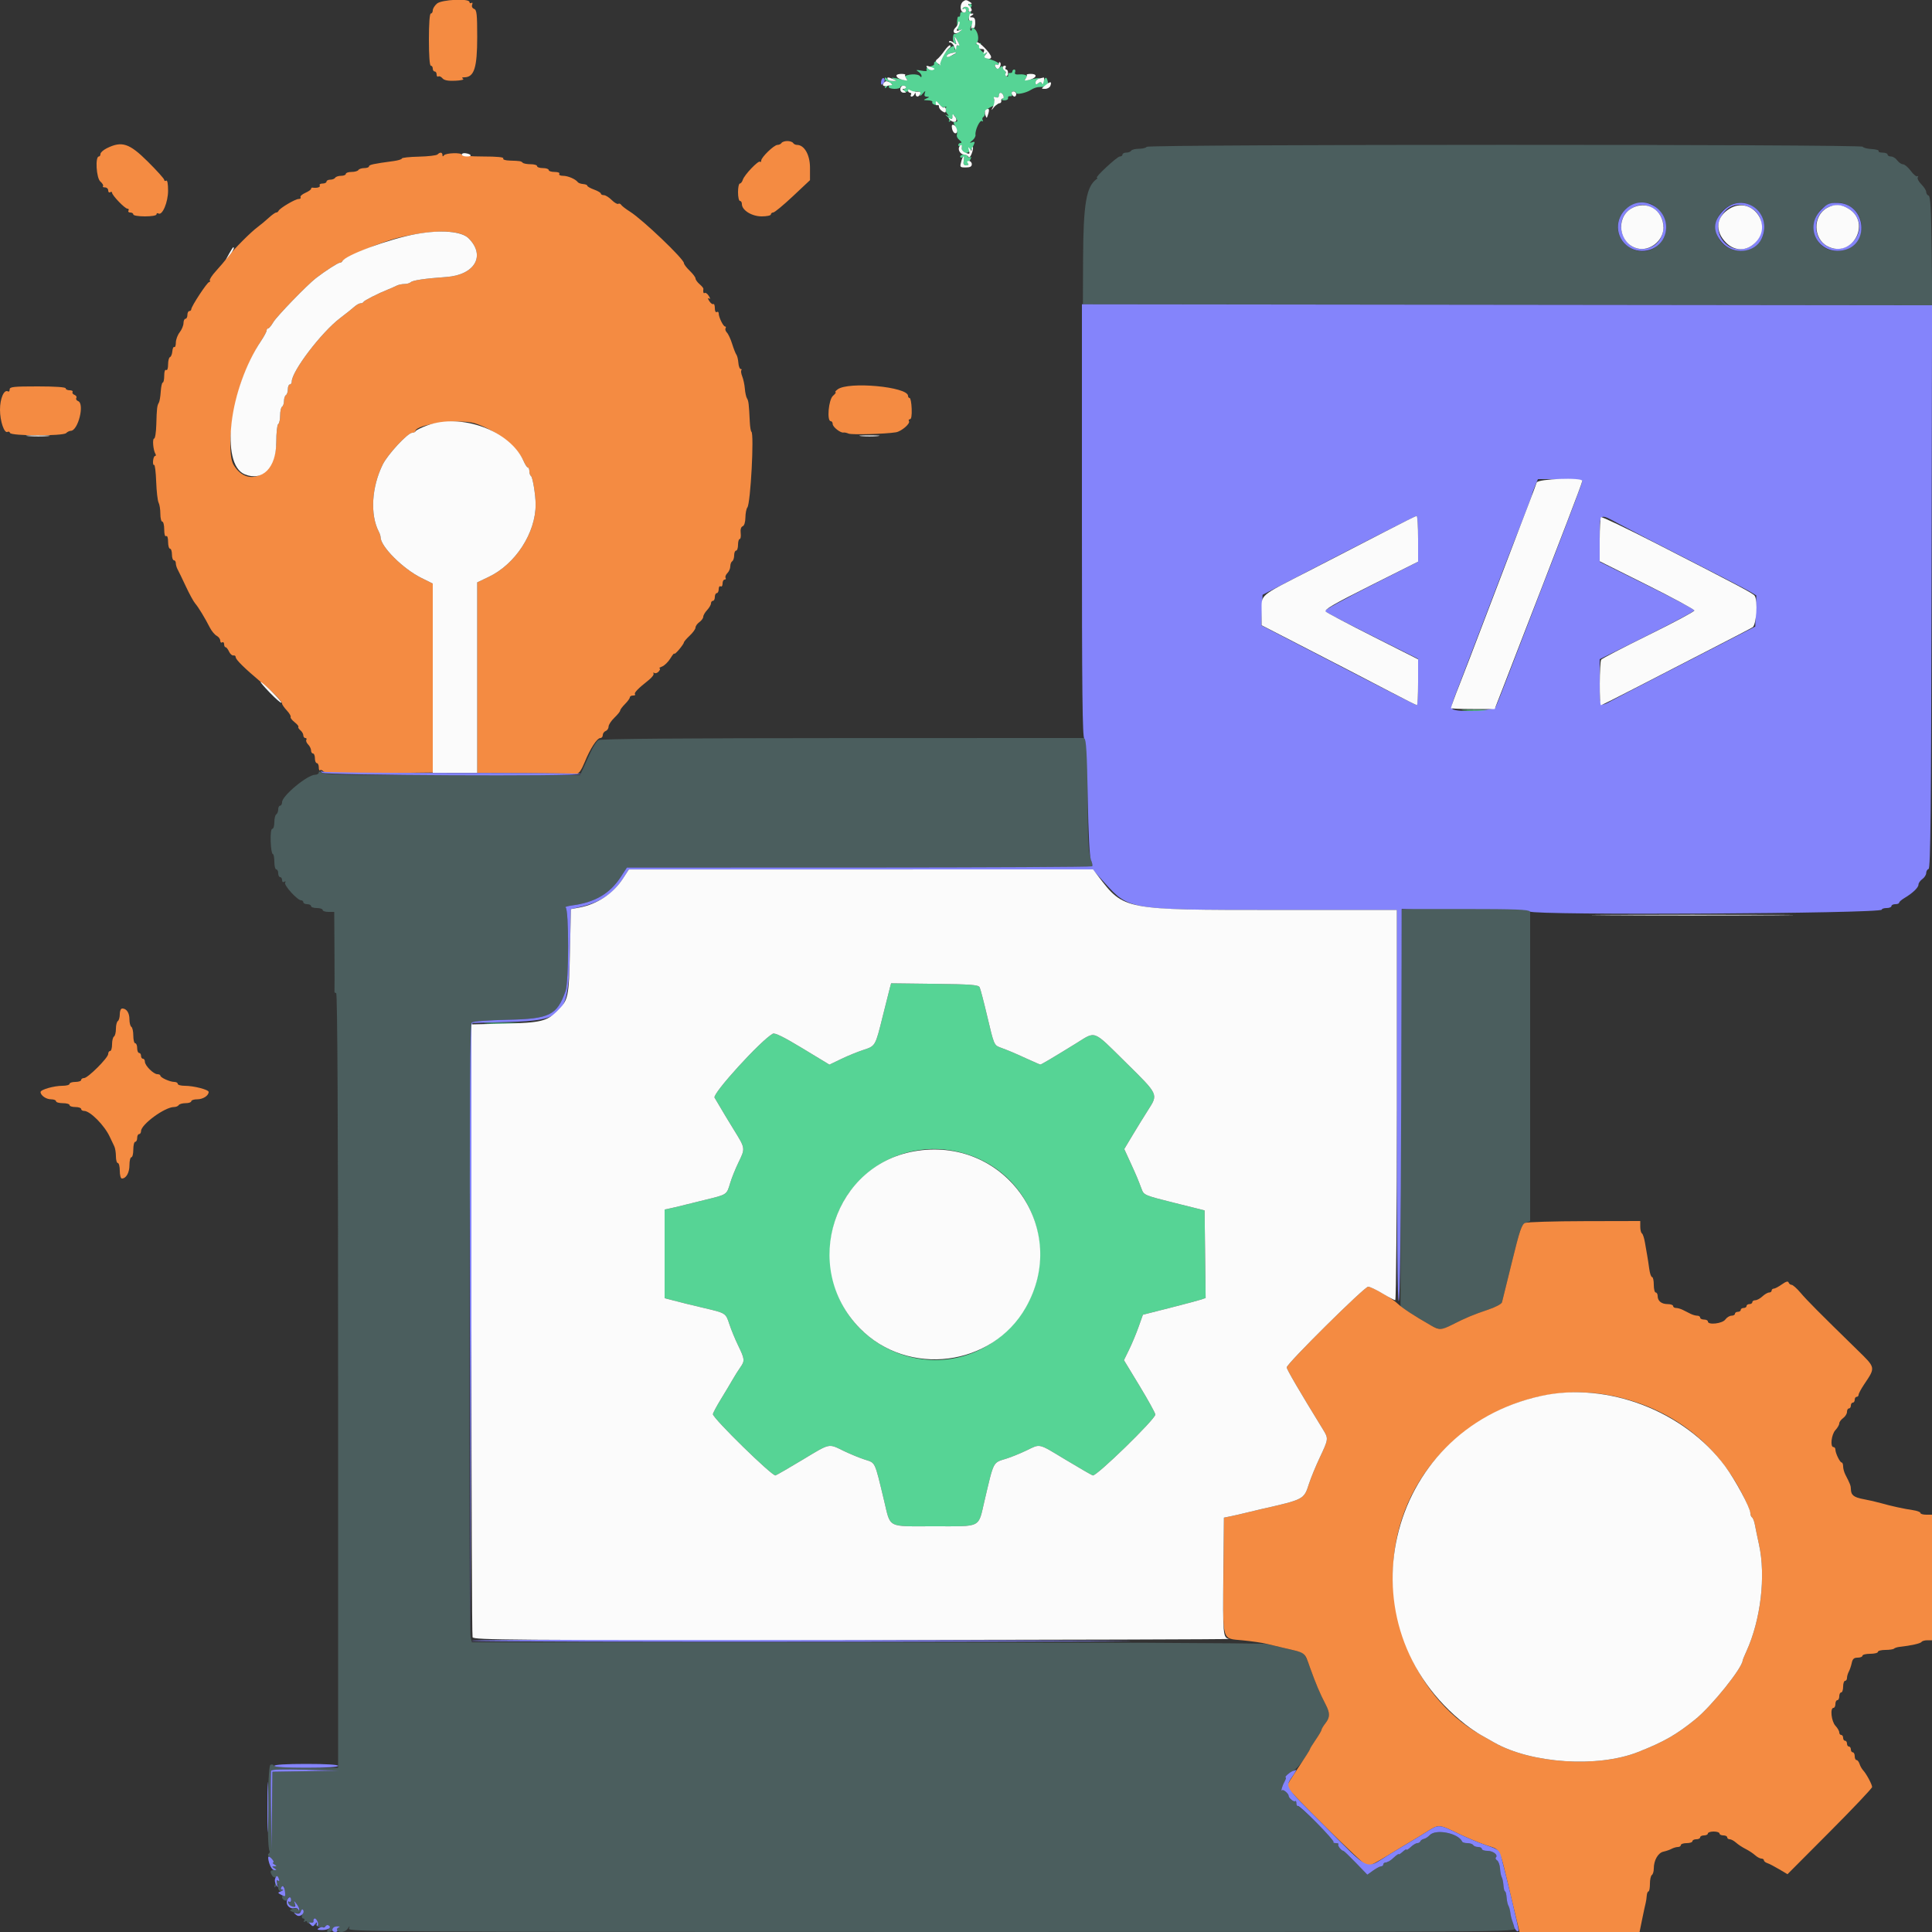 <?xml version="1.0" encoding="UTF-8"?>
<svg xmlns="http://www.w3.org/2000/svg" xmlns:xlink="http://www.w3.org/1999/xlink" id="svg" version="1.1" width="400" height="400" viewBox="0, 0, 400,400">
  <rect x="0" y="0" width="400" height="400" fill="#333333" stroke="none"/>
  <g id="svgg">
    <path id="path0" d="M237.400 30.400 C 237.264 30.620,236.544 30.800,235.800 30.800 C 235.056 30.800,234.336 30.980,234.200 31.200 C 234.064 31.420,233.603 31.600,233.176 31.600 C 232.749 31.600,232.400 31.780,232.400 32.000 C 232.400 32.220,232.150 32.400,231.844 32.400 C 231.286 32.400,226.563 36.795,227.109 36.806 C 227.269 36.809,227.220 36.944,227.000 37.106 C 224.896 38.652,224.287 42.290,224.240 53.600 L 224.200 63.000 312.128 63.101 L 400.056 63.202 399.928 51.934 C 399.831 43.368,399.680 40.626,399.300 40.500 C 399.025 40.408,398.800 40.070,398.800 39.748 C 398.800 39.427,398.347 38.710,397.792 38.156 C 397.238 37.602,396.906 36.952,397.054 36.712 C 397.202 36.473,397.161 36.377,396.962 36.499 C 396.763 36.621,396.150 36.114,395.600 35.372 C 395.050 34.629,394.325 34.017,393.988 34.011 C 393.652 34.005,393.117 33.640,392.800 33.200 C 392.483 32.760,391.903 32.400,391.512 32.400 C 391.120 32.400,390.800 32.220,390.800 32.000 C 390.800 31.780,390.339 31.600,389.776 31.600 C 389.213 31.600,388.843 31.455,388.953 31.277 C 389.062 31.099,388.398 30.910,387.476 30.857 C 386.554 30.803,385.740 30.589,385.667 30.380 C 385.479 29.844,237.731 29.864,237.400 30.400 M343.328 43.354 C 347.721 47.748,342.309 54.554,337.173 51.094 C 333.043 48.310,335.061 42.016,340.087 42.004 C 341.700 42.001,342.169 42.196,343.328 43.354 M362.490 42.500 C 367.476 45.336,365.319 52.523,359.674 51.887 C 357.102 51.597,355.200 49.492,355.200 46.933 C 355.200 43.430,359.513 40.807,362.490 42.500 M383.450 43.011 C 386.923 45.660,385.520 51.311,381.247 51.884 C 377.871 52.337,375.600 50.323,375.600 46.878 C 375.600 42.717,380.135 40.483,383.450 43.011 M123.904 153.230 C 123.520 153.453,122.747 154.663,122.184 155.918 C 121.621 157.173,120.922 158.712,120.631 159.338 L 120.101 160.476 93.653 160.489 C 73.068 160.499,67.071 160.391,66.602 160.002 C 66.187 159.657,66.000 159.642,66.000 159.951 C 66.000 160.198,65.665 160.400,65.256 160.400 C 63.656 160.400,58.400 164.756,58.400 166.081 C 58.400 166.477,58.220 166.800,58.000 166.800 C 57.780 166.800,57.600 167.149,57.600 167.576 C 57.600 168.003,57.420 168.464,57.200 168.600 C 56.980 168.736,56.800 169.467,56.800 170.224 C 56.800 170.981,56.610 171.600,56.379 171.600 C 56.119 171.600,55.990 172.593,56.042 174.200 C 56.088 175.630,56.278 176.800,56.463 176.800 C 56.648 176.800,56.800 177.520,56.800 178.400 C 56.800 179.280,56.980 180.000,57.200 180.000 C 57.420 180.000,57.600 180.360,57.600 180.800 C 57.600 181.240,57.780 181.600,58.000 181.600 C 58.220 181.600,58.400 181.881,58.400 182.224 C 58.400 182.593,58.588 182.731,58.862 182.562 C 59.150 182.384,59.215 182.452,59.035 182.743 C 58.721 183.251,61.565 186.400,62.338 186.400 C 62.592 186.400,62.800 186.580,62.800 186.800 C 62.800 187.020,63.160 187.200,63.600 187.200 C 64.040 187.200,64.400 187.380,64.400 187.600 C 64.400 187.820,64.940 188.000,65.600 188.000 C 66.260 188.000,66.800 188.180,66.800 188.400 C 66.800 188.620,67.340 188.800,68.000 188.800 L 69.200 188.800 69.247 196.900 C 69.273 201.355,69.273 205.135,69.247 205.300 C 69.221 205.465,69.380 205.600,69.600 205.600 C 69.865 205.600,70.000 232.600,70.000 285.800 L 70.000 366.000 63.433 366.000 C 59.174 366.000,56.817 365.851,56.726 365.577 C 56.648 365.345,56.318 365.256,55.992 365.382 C 55.398 365.610,55.209 382.244,55.790 383.185 C 55.913 383.383,55.826 383.660,55.598 383.801 C 55.348 383.956,55.544 384.377,56.091 384.859 C 56.591 385.300,56.730 385.544,56.400 385.401 C 56.070 385.258,56.149 385.424,56.576 385.770 C 57.141 386.228,57.196 386.402,56.776 386.406 C 56.290 386.411,56.294 386.473,56.800 386.800 C 57.313 387.131,57.298 387.189,56.700 387.194 C 55.927 387.201,55.834 387.519,56.361 388.351 C 56.553 388.654,56.892 388.790,57.113 388.654 C 57.335 388.517,57.623 388.683,57.754 389.023 C 57.884 389.363,57.832 389.543,57.637 389.423 C 57.443 389.303,57.175 389.488,57.042 389.835 C 56.679 390.781,56.762 391.078,57.200 390.400 C 57.514 389.915,57.589 389.972,57.594 390.700 C 57.598 391.291,57.841 391.598,58.300 391.594 C 58.845 391.589,58.880 391.512,58.457 391.244 C 58.079 391.004,58.049 390.817,58.357 390.626 C 58.601 390.476,58.823 390.498,58.851 390.676 C 59.074 392.092,59.037 392.747,58.745 392.566 C 58.555 392.449,58.400 392.533,58.400 392.753 C 58.400 393.368,59.332 393.803,59.510 393.271 C 59.731 392.606,60.267 392.685,60.267 393.382 C 60.267 393.703,60.136 393.884,59.975 393.785 C 59.815 393.686,59.595 393.836,59.487 394.119 C 59.362 394.442,59.659 394.664,60.287 394.715 C 61.079 394.781,61.235 394.654,61.041 394.099 C 60.839 393.518,60.899 393.531,61.399 394.176 C 61.730 394.604,61.997 395.144,61.994 395.376 C 61.990 395.655,61.887 395.648,61.694 395.355 C 61.519 395.090,61.075 395.033,60.600 395.213 C 59.842 395.500,59.853 395.537,60.800 395.921 C 61.591 396.242,61.910 396.188,62.326 395.663 C 62.785 395.085,62.818 395.142,62.583 396.100 C 62.405 396.826,62.472 397.200,62.780 397.200 C 63.037 397.200,63.119 397.408,62.962 397.662 C 62.785 397.948,62.852 398.015,63.138 397.838 C 63.392 397.681,63.600 397.727,63.600 397.941 C 63.600 398.155,63.915 398.276,64.300 398.211 C 64.685 398.147,64.955 397.893,64.900 397.647 C 64.746 396.958,65.483 397.118,65.757 397.833 C 66.128 398.799,66.036 399.068,65.563 398.400 C 65.186 397.867,65.157 397.867,65.303 398.400 C 65.481 399.054,67.086 399.309,67.437 398.739 C 67.557 398.546,67.832 398.496,68.047 398.629 C 68.294 398.781,68.265 399.080,67.970 399.436 C 67.602 399.879,67.632 400.000,68.108 400.000 C 68.442 400.000,68.818 399.730,68.945 399.400 C 69.071 399.070,69.496 398.814,69.887 398.832 C 70.311 398.850,70.396 398.945,70.098 399.066 C 69.821 399.177,69.697 399.433,69.821 399.634 C 70.200 400.246,71.533 400.043,72.010 399.300 C 72.434 398.641,72.448 398.640,72.244 399.296 C 72.039 399.957,78.232 399.993,193.029 399.998 C 314.004 400.004,314.030 400.004,313.601 399.202 C 313.365 398.761,313.290 398.400,313.435 398.400 C 313.580 398.400,313.513 398.175,313.288 397.900 C 313.062 397.625,312.822 396.860,312.754 396.200 C 312.686 395.540,312.494 394.808,312.327 394.573 C 312.160 394.339,311.980 393.574,311.927 392.873 C 311.873 392.173,311.726 391.600,311.600 391.600 C 311.474 391.600,311.327 391.035,311.275 390.345 C 311.222 389.654,311.062 388.900,310.919 388.669 C 310.776 388.437,310.617 387.628,310.567 386.871 C 310.516 386.113,310.238 385.347,309.949 385.168 C 309.660 384.990,309.551 384.715,309.708 384.559 C 310.221 384.046,309.127 383.200,307.951 383.200 C 307.318 383.200,306.800 383.020,306.800 382.800 C 306.800 382.580,306.451 382.400,306.024 382.400 C 305.597 382.400,305.136 382.220,305.000 382.000 C 304.864 381.780,304.328 381.600,303.810 381.600 C 303.291 381.600,302.807 381.465,302.733 381.300 C 301.946 379.528,297.271 378.596,296.000 379.957 C 295.670 380.311,295.130 380.659,294.800 380.730 C 294.470 380.802,294.140 381.027,294.067 381.230 C 293.993 381.434,293.712 381.600,293.442 381.600 C 293.172 381.600,292.557 381.967,292.075 382.416 C 291.594 382.864,291.200 383.106,291.200 382.954 C 291.200 382.801,290.840 383.002,290.400 383.400 C 289.960 383.798,289.600 384.006,289.600 383.862 C 289.600 383.718,289.233 383.967,288.785 384.415 C 288.337 384.863,287.770 385.105,287.524 384.953 C 287.252 384.785,287.188 384.857,287.362 385.138 C 287.531 385.412,287.393 385.600,287.024 385.600 C 286.681 385.600,286.400 385.780,286.400 386.000 C 286.400 386.220,286.203 386.400,285.962 386.400 C 285.721 386.400,284.976 386.790,284.307 387.266 L 283.090 388.133 280.707 385.666 C 279.396 384.310,278.237 383.200,278.133 383.200 C 277.720 383.200,276.853 382.080,277.086 381.848 C 277.222 381.711,277.023 381.600,276.643 381.600 C 276.263 381.600,276.022 381.465,276.106 381.300 C 276.306 380.909,268.922 373.611,268.626 373.907 C 268.502 374.032,268.400 373.803,268.400 373.400 C 268.400 372.997,268.289 372.778,268.152 372.914 C 267.899 373.168,266.800 372.263,266.800 371.800 C 266.800 371.368,265.709 370.424,265.478 370.656 C 265.106 371.027,265.413 369.847,265.933 368.900 C 266.205 368.405,266.319 368.000,266.186 368.000 C 265.775 368.000,266.958 366.971,267.684 366.696 C 268.367 366.438,270.682 363.534,271.109 362.400 C 271.233 362.070,271.844 361.048,272.467 360.128 C 273.090 359.208,273.604 358.308,273.609 358.128 C 273.614 357.948,273.970 357.350,274.400 356.800 C 275.387 355.539,275.395 354.683,274.440 352.854 C 273.298 350.670,272.435 348.632,271.225 345.262 C 270.215 342.451,270.027 342.194,268.766 341.889 C 266.667 341.383,263.968 340.758,262.200 340.370 C 261.312 340.176,224.357 340.018,179.149 340.017 L 97.697 340.015 97.454 339.107 C 96.931 337.155,97.172 212.121,97.700 211.688 C 97.981 211.458,101.177 211.216,105.000 211.136 C 113.804 210.953,115.300 210.218,117.089 205.200 C 117.794 203.222,117.803 188.140,117.100 187.886 C 116.825 187.786,117.500 187.584,118.600 187.436 C 123.188 186.819,126.280 184.997,128.499 181.604 L 129.800 179.614 177.833 179.607 C 204.252 179.603,225.973 179.494,226.103 179.364 C 226.233 179.234,226.083 178.401,225.769 177.514 C 225.332 176.274,225.199 173.429,225.195 165.250 C 225.192 159.392,225.081 154.195,224.948 153.700 L 224.707 152.800 174.653 152.812 C 141.559 152.820,124.364 152.962,123.904 153.230 M290.231 188.350 C 290.112 188.543,290.003 207.128,289.990 229.650 L 289.965 270.600 292.483 272.150 C 298.257 275.705,297.965 275.631,300.707 274.239 C 303.484 272.829,305.084 272.161,308.097 271.152 C 309.618 270.644,310.871 269.978,310.971 269.625 C 311.069 269.281,311.997 265.520,313.035 261.267 C 314.717 254.372,315.023 253.495,315.861 253.177 L 316.800 252.820 316.800 220.660 L 316.800 188.500 315.550 188.250 C 313.617 187.863,290.475 187.955,290.231 188.350 M63.300 366.709 L 56.400 366.819 56.309 374.909 L 56.218 383.000 56.100 375.011 C 56.035 370.617,56.053 366.837,56.140 366.611 C 56.243 366.341,58.675 366.268,63.248 366.399 L 70.200 366.599 63.300 366.709 " stroke="none" fill="#4b5e5e" fill-rule="evenodd"></path>
    <path id="path1" d="M90.461 0.747 C 89.988 1.158,89.600 1.788,89.600 2.147 C 89.600 2.506,89.420 2.800,89.200 2.800 C 88.953 2.800,88.800 4.867,88.800 8.200 C 88.800 11.533,88.953 13.600,89.200 13.600 C 89.420 13.600,89.600 13.870,89.600 14.200 C 89.600 14.530,89.780 14.800,90.000 14.800 C 90.220 14.800,90.400 15.081,90.400 15.424 C 90.400 15.767,90.560 15.949,90.755 15.828 C 90.950 15.707,91.333 15.879,91.607 16.208 C 91.955 16.628,92.744 16.781,94.238 16.719 C 95.424 16.669,96.156 16.492,95.886 16.321 C 95.555 16.111,95.633 16.010,96.129 16.006 C 98.177 15.989,98.800 14.044,98.800 7.669 C 98.800 2.914,98.705 2.049,98.158 1.839 C 97.781 1.694,97.614 1.340,97.754 0.976 C 97.889 0.623,97.822 0.463,97.595 0.603 C 97.378 0.737,97.200 0.657,97.200 0.424 C 97.200 -0.376,91.438 -0.100,90.461 0.747 M161.800 29.600 C 161.664 29.820,161.287 30.000,160.963 30.000 C 160.257 30.000,157.600 32.571,157.600 33.253 C 157.600 33.517,157.488 33.621,157.351 33.485 C 157.022 33.155,154.119 36.195,153.798 37.207 C 153.659 37.643,153.378 38.000,153.173 38.000 C 152.968 38.000,152.800 38.810,152.800 39.800 C 152.800 40.790,152.980 41.600,153.200 41.600 C 153.420 41.600,153.600 41.894,153.600 42.253 C 153.600 43.526,155.650 44.799,157.700 44.800 C 158.745 44.800,159.600 44.620,159.600 44.400 C 159.600 44.180,159.825 43.994,160.100 43.987 C 160.375 43.980,162.197 42.473,164.150 40.638 L 167.700 37.303 167.700 34.720 C 167.700 32.053,166.528 30.000,165.005 30.000 C 164.698 30.000,164.336 29.820,164.200 29.600 C 164.064 29.380,163.524 29.200,163.000 29.200 C 162.476 29.200,161.936 29.380,161.800 29.600 M22.100 30.698 C 21.385 31.054,20.800 31.582,20.800 31.873 C 20.800 32.163,20.651 32.400,20.468 32.400 C 19.676 32.400,19.936 36.851,20.771 37.575 C 21.219 37.963,21.469 38.398,21.326 38.541 C 21.183 38.683,21.367 38.800,21.733 38.800 C 22.100 38.800,22.400 39.081,22.400 39.424 C 22.400 39.767,22.580 39.936,22.800 39.800 C 23.020 39.664,23.200 39.708,23.200 39.898 C 23.200 40.441,25.855 43.200,26.378 43.200 C 26.636 43.200,26.736 43.380,26.600 43.600 C 26.464 43.820,26.633 44.000,26.976 44.000 C 27.319 44.000,27.600 44.180,27.600 44.400 C 27.600 44.622,28.667 44.800,30.000 44.800 C 31.422 44.800,32.400 44.627,32.400 44.376 C 32.400 44.143,32.577 44.062,32.794 44.196 C 33.602 44.696,34.797 41.884,34.799 39.476 C 34.799 38.029,34.649 37.246,34.400 37.400 C 34.180 37.536,34.000 37.463,34.000 37.237 C 34.000 37.011,32.450 35.290,30.556 33.413 C 26.746 29.638,25.217 29.147,22.100 30.698 M90.580 31.978 C 90.371 32.186,88.625 32.391,86.700 32.433 C 84.775 32.474,83.200 32.646,83.200 32.814 C 83.200 32.982,82.435 33.222,81.500 33.347 C 77.349 33.903,76.400 34.106,76.400 34.442 C 76.400 34.639,75.961 34.800,75.424 34.800 C 74.887 34.800,74.336 34.980,74.200 35.200 C 74.064 35.420,73.423 35.600,72.776 35.600 C 72.129 35.600,71.600 35.780,71.600 36.000 C 71.600 36.220,71.161 36.400,70.624 36.400 C 70.087 36.400,69.536 36.580,69.400 36.800 C 69.264 37.020,68.803 37.200,68.376 37.200 C 67.949 37.200,67.600 37.380,67.600 37.600 C 67.600 37.820,67.229 38.000,66.776 38.000 C 66.323 38.000,66.064 38.180,66.200 38.400 C 66.415 38.748,65.604 38.990,64.700 38.847 C 64.535 38.821,64.400 38.936,64.400 39.102 C 64.400 39.269,63.859 39.644,63.198 39.937 C 62.536 40.230,62.097 40.634,62.221 40.835 C 62.346 41.036,62.163 41.200,61.816 41.200 C 61.118 41.200,57.878 43.121,57.667 43.660 C 57.593 43.847,57.375 44.000,57.180 44.000 C 56.986 44.000,56.290 44.495,55.632 45.100 C 54.975 45.705,53.949 46.560,53.352 47.000 C 51.914 48.061,48.451 51.536,47.200 53.174 C 46.650 53.895,45.532 55.214,44.716 56.107 C 43.900 56.999,43.326 57.880,43.440 58.065 C 43.554 58.249,43.490 58.400,43.297 58.400 C 42.908 58.400,39.600 63.433,39.600 64.025 C 39.600 64.231,39.420 64.400,39.200 64.400 C 38.980 64.400,38.800 64.760,38.800 65.200 C 38.800 65.640,38.620 66.000,38.400 66.000 C 38.180 66.000,37.996 66.405,37.991 66.900 C 37.986 67.395,37.630 68.250,37.200 68.800 C 36.770 69.350,36.414 70.306,36.409 70.924 C 36.404 71.542,36.258 71.960,36.085 71.852 C 35.912 71.745,35.730 72.140,35.681 72.729 C 35.633 73.318,35.415 73.860,35.197 73.933 C 34.978 74.007,34.800 74.692,34.800 75.457 C 34.800 76.282,34.637 76.747,34.400 76.600 C 34.162 76.453,34.000 76.929,34.000 77.776 C 34.000 78.559,33.865 79.200,33.700 79.200 C 33.535 79.200,33.346 80.043,33.279 81.072 C 33.213 82.102,33.038 83.137,32.890 83.372 C 32.521 83.962,32.451 84.563,32.361 87.900 C 32.318 89.495,32.115 90.800,31.909 90.800 C 31.511 90.800,31.714 93.213,32.174 93.958 C 32.324 94.201,32.296 94.400,32.111 94.400 C 31.926 94.400,31.736 94.860,31.690 95.422 C 31.643 95.984,31.740 96.361,31.905 96.259 C 32.070 96.157,32.265 97.718,32.337 99.728 C 32.410 101.739,32.634 103.690,32.835 104.065 C 33.036 104.441,33.200 105.479,33.200 106.374 C 33.200 107.268,33.380 108.000,33.600 108.000 C 33.820 108.000,34.000 108.731,34.000 109.624 C 34.000 110.604,34.158 111.149,34.400 111.000 C 34.638 110.853,34.800 111.329,34.800 112.176 C 34.800 112.959,34.980 113.600,35.200 113.600 C 35.420 113.600,35.600 114.140,35.600 114.800 C 35.600 115.460,35.780 116.000,36.000 116.000 C 36.220 116.000,36.400 116.272,36.400 116.605 C 36.400 116.938,36.573 117.523,36.784 117.905 C 36.995 118.287,37.755 119.860,38.474 121.400 C 39.192 122.940,40.054 124.520,40.390 124.911 C 41.073 125.707,42.428 127.931,43.436 129.914 C 43.804 130.636,44.441 131.408,44.852 131.628 C 45.263 131.848,45.600 132.302,45.600 132.638 C 45.600 132.973,45.780 133.136,46.000 133.000 C 46.220 132.864,46.400 133.033,46.400 133.376 C 46.400 133.719,46.537 134.000,46.705 134.000 C 46.873 134.000,47.195 134.405,47.420 134.900 C 47.645 135.395,48.048 135.755,48.315 135.700 C 48.582 135.645,48.800 135.808,48.800 136.062 C 48.800 136.563,50.611 138.352,54.000 141.200 C 56.657 143.433,58.400 145.206,58.400 145.677 C 58.400 145.874,58.840 146.510,59.379 147.090 C 59.917 147.671,60.275 148.278,60.175 148.441 C 60.074 148.603,60.438 149.086,60.983 149.515 C 61.527 149.943,61.885 150.382,61.777 150.490 C 61.669 150.598,61.855 150.914,62.190 151.192 C 62.526 151.470,62.800 151.946,62.800 152.249 C 62.800 152.552,62.991 152.800,63.224 152.800 C 63.457 152.800,63.545 152.965,63.420 153.168 C 63.295 153.370,63.464 153.807,63.796 154.139 C 64.128 154.471,64.400 155.026,64.400 155.371 C 64.400 155.717,64.580 156.000,64.800 156.000 C 65.020 156.000,65.200 156.450,65.200 157.000 C 65.200 157.550,65.380 158.000,65.600 158.000 C 65.820 158.000,66.000 158.390,66.000 158.867 C 66.000 159.343,66.117 159.616,66.260 159.473 C 66.404 159.330,66.719 159.435,66.960 159.707 C 67.295 160.083,70.058 160.170,78.500 160.072 L 89.600 159.943 89.600 140.383 L 89.600 120.822 87.211 119.637 C 83.417 117.754,78.800 113.140,78.800 111.231 C 78.800 110.988,78.638 110.477,78.439 110.095 C 76.600 106.556,76.929 100.868,79.246 96.168 C 80.304 94.023,84.443 89.600,85.393 89.600 C 85.727 89.600,86.000 89.454,86.000 89.276 C 86.000 87.839,95.180 86.637,98.372 87.656 C 102.586 89.002,107.122 92.542,108.424 95.500 C 108.738 96.215,109.131 96.800,109.298 96.800 C 109.464 96.800,109.600 97.149,109.600 97.576 C 109.600 98.003,109.754 98.448,109.943 98.565 C 110.282 98.775,110.888 102.474,110.898 104.400 C 110.930 110.307,106.726 116.808,101.169 119.447 L 98.800 120.573 98.800 140.286 L 98.800 160.000 108.800 160.067 C 114.300 160.103,119.086 160.148,119.437 160.167 C 119.852 160.188,120.410 159.371,121.044 157.814 C 122.199 154.974,123.608 152.807,124.300 152.803 C 124.575 152.801,124.800 152.524,124.800 152.187 C 124.800 151.851,125.070 151.471,125.400 151.345 C 125.730 151.218,126.000 150.807,126.000 150.432 C 126.000 150.057,126.540 149.232,127.200 148.600 C 127.860 147.968,128.400 147.296,128.400 147.107 C 128.400 146.918,128.850 146.314,129.400 145.764 C 129.950 145.214,130.400 144.592,130.400 144.382 C 130.400 144.172,130.700 144.000,131.067 144.000 C 131.433 144.000,131.616 143.883,131.473 143.740 C 131.206 143.472,132.099 142.544,134.291 140.813 C 134.978 140.271,135.436 139.658,135.308 139.452 C 135.181 139.245,135.264 139.192,135.493 139.334 C 135.722 139.475,136.132 139.323,136.404 138.996 C 136.676 138.668,136.741 138.389,136.549 138.375 C 136.357 138.361,136.604 138.187,137.097 137.988 C 137.591 137.790,138.355 137.036,138.796 136.314 C 139.237 135.591,139.598 135.149,139.599 135.331 C 139.599 135.513,140.050 135.127,140.600 134.473 C 141.150 133.819,141.600 133.158,141.600 133.003 C 141.600 132.848,142.140 132.217,142.800 131.600 C 143.460 130.983,144.000 130.231,144.000 129.928 C 144.000 129.625,144.360 129.117,144.800 128.800 C 145.240 128.483,145.600 127.986,145.600 127.695 C 145.600 127.404,145.960 126.780,146.400 126.308 C 146.840 125.836,147.200 125.213,147.200 124.925 C 147.200 124.636,147.380 124.400,147.600 124.400 C 147.820 124.400,148.000 124.040,148.000 123.600 C 148.000 123.160,148.180 122.800,148.400 122.800 C 148.620 122.800,148.800 122.429,148.800 121.976 C 148.800 121.523,148.980 121.264,149.200 121.400 C 149.420 121.536,149.600 121.277,149.600 120.824 C 149.600 120.371,149.791 120.000,150.024 120.000 C 150.257 120.000,150.345 119.835,150.220 119.632 C 150.095 119.430,150.264 118.993,150.596 118.661 C 150.928 118.329,151.200 117.695,151.200 117.252 C 151.200 116.809,151.380 116.336,151.600 116.200 C 151.820 116.064,152.000 115.513,152.000 114.976 C 152.000 114.439,152.180 114.000,152.400 114.000 C 152.620 114.000,152.800 113.460,152.800 112.800 C 152.800 112.140,152.956 111.600,153.148 111.600 C 153.339 111.600,153.431 111.053,153.354 110.385 C 153.264 109.619,153.414 109.093,153.759 108.960 C 154.090 108.833,154.315 108.117,154.329 107.146 C 154.341 106.263,154.522 105.330,154.731 105.071 C 155.399 104.244,156.171 89.753,155.567 89.380 C 155.436 89.298,155.286 88.370,155.236 87.316 C 155.057 83.612,154.983 82.995,154.658 82.481 C 154.478 82.196,154.279 81.296,154.216 80.481 C 154.153 79.667,153.910 78.524,153.676 77.941 C 153.442 77.359,153.360 76.774,153.492 76.641 C 153.625 76.509,153.562 76.400,153.352 76.400 C 153.142 76.400,152.927 75.827,152.873 75.127 C 152.820 74.426,152.634 73.661,152.460 73.427 C 152.286 73.192,151.892 72.190,151.584 71.200 C 151.276 70.210,150.792 69.160,150.508 68.868 C 150.225 68.575,150.095 68.170,150.220 67.968 C 150.345 67.765,150.302 67.599,150.124 67.597 C 149.740 67.593,148.800 65.675,148.800 64.897 C 148.800 64.598,148.620 64.464,148.400 64.600 C 148.172 64.741,148.000 64.396,148.000 63.800 C 148.000 63.224,147.856 62.842,147.680 62.951 C 147.504 63.059,147.131 62.781,146.851 62.332 C 146.515 61.796,146.498 61.613,146.800 61.800 C 147.102 61.987,147.085 61.804,146.749 61.268 C 146.469 60.819,146.096 60.541,145.920 60.649 C 145.639 60.823,145.540 60.527,145.626 59.770 C 145.641 59.643,145.281 59.217,144.826 58.823 C 144.372 58.429,144.000 57.904,144.000 57.657 C 144.000 57.409,143.460 56.691,142.800 56.060 C 142.140 55.429,141.600 54.717,141.600 54.477 C 141.600 53.627,133.075 45.488,130.447 43.830 C 129.578 43.281,128.750 42.642,128.606 42.410 C 128.462 42.177,128.189 42.083,127.998 42.201 C 127.808 42.319,127.198 41.962,126.644 41.408 C 126.090 40.853,125.358 40.400,125.018 40.400 C 124.678 40.400,124.400 40.256,124.400 40.080 C 124.400 39.905,123.770 39.533,123.000 39.254 C 122.230 38.976,121.600 38.618,121.600 38.459 C 121.600 38.300,121.211 38.141,120.736 38.105 C 120.261 38.069,119.766 37.896,119.636 37.720 C 119.165 37.082,117.588 36.400,116.582 36.400 C 115.998 36.400,115.660 36.227,115.800 36.000 C 115.944 35.767,115.537 35.600,114.824 35.600 C 114.151 35.600,113.600 35.420,113.600 35.200 C 113.600 34.980,113.060 34.800,112.400 34.800 C 111.740 34.800,111.200 34.620,111.200 34.400 C 111.200 34.180,110.600 34.000,109.867 34.000 C 109.133 34.000,108.398 33.865,108.233 33.700 C 107.879 33.346,107.701 33.315,105.576 33.250 C 104.606 33.220,104.052 33.039,104.200 32.800 C 104.359 32.543,102.871 32.400,100.024 32.400 C 97.591 32.400,95.600 32.241,95.600 32.046 C 95.600 31.541,92.259 31.652,91.906 32.169 C 91.708 32.460,91.610 32.438,91.606 32.100 C 91.599 31.507,91.111 31.449,90.580 31.978 M97.016 49.336 C 100.612 52.932,98.308 56.929,92.400 57.347 C 87.964 57.660,85.448 58.032,85.020 58.439 C 84.811 58.637,84.224 58.800,83.715 58.800 C 83.206 58.800,82.477 58.959,82.095 59.153 C 81.713 59.348,80.950 59.685,80.400 59.903 C 78.355 60.713,75.396 62.210,75.267 62.500 C 75.193 62.665,74.912 62.800,74.642 62.800 C 74.372 62.800,73.801 63.115,73.374 63.500 C 72.947 63.885,71.608 64.952,70.398 65.872 C 66.534 68.811,60.400 76.872,60.400 79.012 C 60.400 79.335,60.220 79.600,60.000 79.600 C 59.780 79.600,59.600 80.039,59.600 80.576 C 59.600 81.113,59.420 81.664,59.200 81.800 C 58.980 81.936,58.800 82.476,58.800 83.000 C 58.800 83.524,58.620 84.064,58.400 84.200 C 58.180 84.336,58.000 85.146,58.000 86.000 C 58.000 86.854,57.820 87.664,57.600 87.800 C 57.380 87.936,57.200 89.616,57.200 91.532 C 57.200 98.168,51.433 101.281,48.389 96.290 C 46.808 93.697,48.074 83.409,50.763 77.000 C 51.781 74.573,53.099 72.004,54.084 70.528 C 54.698 69.608,55.200 68.663,55.200 68.428 C 55.200 68.193,55.341 68.000,55.514 68.000 C 55.686 68.000,56.171 67.415,56.590 66.700 C 57.299 65.492,63.604 58.978,65.416 57.582 C 67.310 56.122,69.974 54.400,70.339 54.400 C 70.556 54.400,70.793 54.264,70.867 54.098 C 71.210 53.322,78.858 50.100,82.400 49.240 C 89.655 47.479,95.195 47.515,97.016 49.336 M2.000 80.624 C 2.000 80.967,1.852 81.156,1.671 81.044 C 0.852 80.538,-0.000 82.464,-0.000 84.824 C -0.000 87.232,0.898 89.834,1.583 89.411 C 1.775 89.292,1.998 89.394,2.079 89.638 C 2.291 90.273,13.055 90.305,13.688 89.672 C 13.948 89.412,14.376 89.200,14.640 89.200 C 16.169 89.200,17.570 83.581,16.175 83.046 C 15.831 82.914,15.662 82.623,15.800 82.400 C 15.938 82.177,15.770 81.887,15.428 81.755 C 15.085 81.624,14.904 81.355,15.026 81.158 C 15.148 80.961,14.877 80.800,14.424 80.800 C 13.971 80.800,13.600 80.620,13.600 80.400 C 13.600 80.152,11.400 80.000,7.800 80.000 C 2.814 80.000,2.000 80.087,2.000 80.624 M173.424 80.613 C 172.996 80.936,172.799 81.200,172.985 81.200 C 173.170 81.200,172.935 81.536,172.461 81.947 C 171.543 82.744,171.151 87.200,172.000 87.200 C 172.220 87.200,172.400 87.466,172.400 87.791 C 172.400 88.404,174.046 89.691,174.653 89.552 C 174.844 89.509,175.308 89.608,175.684 89.773 C 176.317 90.051,183.440 89.854,185.497 89.502 C 186.638 89.307,188.509 87.701,188.193 87.188 C 188.061 86.975,188.153 86.800,188.397 86.800 C 188.679 86.800,188.809 85.999,188.752 84.600 C 188.703 83.390,188.514 82.400,188.332 82.400 C 188.149 82.400,188.000 82.204,188.000 81.964 C 188.000 80.074,175.650 78.929,173.424 80.613 M24.800 209.976 C 24.800 210.623,24.620 211.264,24.400 211.400 C 24.180 211.536,24.000 212.256,24.000 213.000 C 24.000 213.744,23.820 214.464,23.600 214.600 C 23.380 214.736,23.200 215.467,23.200 216.224 C 23.200 216.981,23.020 217.600,22.800 217.600 C 22.580 217.600,22.400 217.874,22.400 218.209 C 22.400 219.001,18.201 223.200,17.409 223.200 C 17.074 223.200,16.800 223.380,16.800 223.600 C 16.800 223.820,16.260 224.000,15.600 224.000 C 14.940 224.000,14.400 224.180,14.400 224.400 C 14.400 224.620,13.746 224.800,12.946 224.800 C 11.179 224.800,8.400 225.590,8.400 226.092 C 8.400 226.798,9.554 227.600,10.571 227.600 C 11.137 227.600,11.600 227.780,11.600 228.000 C 11.600 228.220,12.230 228.400,13.000 228.400 C 13.770 228.400,14.400 228.580,14.400 228.800 C 14.400 229.020,14.940 229.200,15.600 229.200 C 16.260 229.200,16.800 229.380,16.800 229.600 C 16.800 229.820,17.068 230.000,17.395 230.000 C 18.671 230.000,21.649 233.008,22.747 235.406 C 23.047 236.063,23.452 236.913,23.647 237.295 C 23.841 237.677,24.000 238.622,24.000 239.395 C 24.000 240.168,24.180 240.800,24.400 240.800 C 24.620 240.800,24.800 241.520,24.800 242.400 C 24.800 243.280,24.993 244.000,25.229 244.000 C 26.119 244.000,26.800 242.800,26.800 241.229 C 26.800 240.333,26.980 239.600,27.200 239.600 C 27.420 239.600,27.600 238.880,27.600 238.000 C 27.600 237.120,27.780 236.400,28.000 236.400 C 28.220 236.400,28.400 236.040,28.400 235.600 C 28.400 235.160,28.580 234.800,28.800 234.800 C 29.020 234.800,29.200 234.524,29.200 234.187 C 29.200 232.803,34.123 229.200,36.014 229.200 C 36.420 229.200,36.864 229.020,37.000 228.800 C 37.136 228.580,37.777 228.400,38.424 228.400 C 39.071 228.400,39.600 228.220,39.600 228.000 C 39.600 227.780,40.153 227.600,40.829 227.600 C 42.025 227.600,43.200 226.845,43.200 226.076 C 43.200 225.595,40.101 224.800,38.223 224.800 C 37.440 224.800,36.800 224.620,36.800 224.400 C 36.800 224.180,36.476 224.000,36.080 224.000 C 35.186 224.000,33.207 223.106,33.203 222.700 C 33.201 222.535,32.922 222.400,32.582 222.400 C 31.782 222.400,30.000 220.618,30.000 219.818 C 30.000 219.478,29.820 219.200,29.600 219.200 C 29.380 219.200,29.200 218.930,29.200 218.600 C 29.200 218.270,29.020 218.000,28.800 218.000 C 28.580 218.000,28.400 217.550,28.400 217.000 C 28.400 216.450,28.220 216.000,28.000 216.000 C 27.780 216.000,27.600 215.291,27.600 214.424 C 27.600 213.557,27.420 212.736,27.200 212.600 C 26.980 212.464,26.800 211.769,26.800 211.056 C 26.800 209.704,26.207 208.800,25.320 208.800 C 25.011 208.800,24.800 209.278,24.800 209.976 M315.761 253.190 C 315.056 253.475,314.622 254.760,313.035 261.264 C 311.998 265.519,311.069 269.281,310.971 269.625 C 310.871 269.978,309.618 270.644,308.097 271.152 C 305.084 272.161,303.484 272.829,300.707 274.239 C 298.427 275.397,298.003 275.417,296.312 274.447 C 292.820 272.444,290.249 270.769,289.465 269.987 C 288.323 268.849,284.080 266.400,283.248 266.400 C 282.489 266.400,266.400 282.357,266.400 283.110 C 266.400 283.527,269.042 288.046,273.936 296.000 C 275.067 297.839,275.055 297.941,273.259 301.740 C 272.411 303.533,271.400 305.990,271.011 307.200 C 269.970 310.447,269.997 310.432,261.200 312.430 C 260.210 312.655,258.680 313.020,257.800 313.242 C 256.920 313.463,255.570 313.772,254.800 313.929 L 253.400 314.213 253.303 326.207 C 253.190 340.116,252.917 339.189,257.250 339.611 C 259.092 339.790,261.320 340.113,262.200 340.329 C 263.080 340.545,264.610 340.910,265.600 341.140 C 270.518 342.285,270.026 341.925,271.225 345.262 C 272.435 348.632,273.298 350.670,274.440 352.854 C 275.395 354.683,275.387 355.539,274.400 356.800 C 273.970 357.350,273.614 357.948,273.609 358.128 C 273.604 358.308,273.060 359.241,272.400 360.200 C 271.740 361.159,271.200 362.048,271.200 362.174 C 271.200 362.301,270.120 364.008,268.800 365.968 C 267.480 367.928,266.400 369.684,266.400 369.869 C 266.400 370.435,282.569 386.400,283.142 386.400 C 283.436 386.400,285.324 385.386,287.338 384.148 C 289.352 382.909,291.540 381.585,292.200 381.206 C 292.860 380.828,294.290 379.951,295.378 379.259 C 297.864 377.677,297.911 377.679,301.786 379.559 C 303.554 380.417,306.216 381.531,307.702 382.036 C 310.823 383.096,310.251 381.902,312.876 392.843 L 314.594 400.000 327.023 400.000 L 339.453 400.000 340.004 397.300 C 340.307 395.815,340.628 394.330,340.718 394.000 C 340.807 393.670,340.907 392.995,340.940 392.500 C 340.973 392.005,341.135 391.600,341.300 391.600 C 341.465 391.600,341.600 390.891,341.600 390.024 C 341.600 389.157,341.780 388.336,342.000 388.200 C 342.220 388.064,342.400 387.459,342.400 386.856 C 342.400 385.151,343.288 383.601,344.400 383.364 C 344.950 383.247,345.713 382.983,346.095 382.776 C 346.477 382.569,347.062 382.400,347.395 382.400 C 347.728 382.400,348.000 382.220,348.000 382.000 C 348.000 381.780,348.540 381.600,349.200 381.600 C 349.860 381.600,350.400 381.420,350.400 381.200 C 350.400 380.980,350.760 380.800,351.200 380.800 C 351.640 380.800,352.000 380.620,352.000 380.400 C 352.000 380.180,352.360 380.000,352.800 380.000 C 353.240 380.000,353.600 379.820,353.600 379.600 C 353.600 379.380,354.140 379.200,354.800 379.200 C 355.460 379.200,356.000 379.380,356.000 379.600 C 356.000 379.820,356.360 380.000,356.800 380.000 C 357.240 380.000,357.600 380.180,357.600 380.400 C 357.600 380.620,357.836 380.800,358.125 380.800 C 358.413 380.800,358.998 381.115,359.425 381.500 C 359.851 381.885,360.740 382.470,361.400 382.800 C 362.060 383.130,362.949 383.715,363.375 384.100 C 363.802 384.485,364.387 384.800,364.675 384.800 C 364.964 384.800,365.200 384.959,365.200 385.153 C 365.200 385.348,365.515 385.610,365.900 385.736 C 366.285 385.862,367.383 386.430,368.340 386.999 L 370.081 388.033 378.840 379.241 C 383.658 374.405,387.600 370.240,387.600 369.986 C 387.600 369.447,386.415 367.246,385.726 366.505 C 385.466 366.225,385.138 365.636,384.999 365.198 C 384.860 364.759,384.578 364.400,384.373 364.400 C 384.168 364.400,384.000 364.040,384.000 363.600 C 384.000 363.160,383.820 362.800,383.600 362.800 C 383.380 362.800,383.200 362.530,383.200 362.200 C 383.200 361.870,383.020 361.600,382.800 361.600 C 382.580 361.600,382.400 361.330,382.400 361.000 C 382.400 360.670,382.220 360.400,382.000 360.400 C 381.780 360.400,381.600 360.130,381.600 359.800 C 381.600 359.470,381.420 359.200,381.200 359.200 C 380.980 359.200,380.800 358.964,380.800 358.675 C 380.800 358.387,380.440 357.764,380.000 357.292 C 379.166 356.396,378.863 353.600,379.600 353.600 C 379.820 353.600,380.000 353.240,380.000 352.800 C 380.000 352.360,380.180 352.000,380.400 352.000 C 380.620 352.000,380.800 351.640,380.800 351.200 C 380.800 350.760,380.980 350.400,381.200 350.400 C 381.420 350.400,381.600 349.860,381.600 349.200 C 381.600 348.540,381.780 348.000,382.000 348.000 C 382.220 348.000,382.400 347.728,382.400 347.395 C 382.400 347.062,382.569 346.477,382.776 346.095 C 382.983 345.713,383.256 344.905,383.383 344.300 C 383.561 343.458,383.848 343.200,384.608 343.200 C 385.153 343.200,385.600 343.020,385.600 342.800 C 385.600 342.580,386.320 342.400,387.200 342.400 C 388.080 342.400,388.800 342.220,388.800 342.000 C 388.800 341.780,389.490 341.600,390.333 341.600 C 391.177 341.600,391.988 341.479,392.136 341.330 C 392.284 341.182,392.809 341.017,393.303 340.964 C 395.616 340.715,397.639 340.260,397.833 339.946 C 397.951 339.756,398.487 339.600,399.024 339.600 L 400.000 339.600 400.000 326.600 L 400.000 313.600 398.800 313.600 C 398.140 313.600,397.600 313.439,397.600 313.242 C 397.600 313.045,396.925 312.787,396.100 312.668 C 394.215 312.396,391.476 311.797,389.400 311.202 C 388.520 310.949,386.914 310.582,385.832 310.385 C 383.819 310.019,383.217 309.539,383.206 308.295 C 383.200 307.612,383.045 307.206,382.062 305.305 C 381.808 304.813,381.600 304.048,381.600 303.605 C 381.600 303.162,381.465 302.799,381.300 302.797 C 380.941 302.793,380.000 300.856,380.000 300.120 C 380.000 299.834,379.820 299.600,379.600 299.600 C 378.873 299.600,379.171 296.982,380.000 296.092 C 380.440 295.620,380.800 294.996,380.800 294.705 C 380.800 294.414,381.160 293.917,381.600 293.600 C 382.040 293.283,382.400 292.703,382.400 292.312 C 382.400 291.920,382.580 291.600,382.800 291.600 C 383.020 291.600,383.200 291.330,383.200 291.000 C 383.200 290.670,383.380 290.400,383.600 290.400 C 383.820 290.400,384.000 290.130,384.000 289.800 C 384.000 289.470,384.180 289.200,384.400 289.200 C 384.620 289.200,384.800 289.007,384.800 288.772 C 384.800 288.537,385.303 287.592,385.917 286.672 C 388.351 283.030,388.396 283.254,384.483 279.431 C 376.517 271.646,374.128 269.242,372.800 267.672 C 372.030 266.762,371.190 266.014,370.933 266.009 C 370.677 266.004,370.395 265.784,370.307 265.520 C 370.198 265.194,369.752 265.322,368.912 265.920 C 368.232 266.404,367.479 266.800,367.238 266.800 C 366.997 266.800,366.800 266.980,366.800 267.200 C 366.800 267.420,366.564 267.600,366.275 267.600 C 365.987 267.600,365.364 267.960,364.892 268.400 C 364.420 268.840,363.756 269.200,363.417 269.200 C 363.078 269.200,362.800 269.380,362.800 269.600 C 362.800 269.820,362.530 270.000,362.200 270.000 C 361.870 270.000,361.600 270.180,361.600 270.400 C 361.600 270.620,361.330 270.800,361.000 270.800 C 360.670 270.800,360.400 270.980,360.400 271.200 C 360.400 271.420,360.130 271.600,359.800 271.600 C 359.470 271.600,359.200 271.780,359.200 272.000 C 359.200 272.220,358.880 272.400,358.488 272.400 C 358.097 272.400,357.517 272.760,357.200 273.200 C 356.589 274.047,353.600 274.379,353.600 273.600 C 353.600 273.380,353.240 273.200,352.800 273.200 C 352.360 273.200,352.000 273.020,352.000 272.800 C 352.000 272.580,351.728 272.400,351.395 272.400 C 351.062 272.400,350.432 272.220,349.995 272.000 C 349.558 271.780,348.842 271.420,348.405 271.200 C 347.968 270.980,347.338 270.800,347.005 270.800 C 346.672 270.800,346.400 270.620,346.400 270.400 C 346.400 270.180,345.896 270.000,345.280 270.000 C 343.994 270.000,343.200 269.359,343.200 268.320 C 343.200 267.924,343.020 267.600,342.800 267.600 C 342.580 267.600,342.400 266.880,342.400 266.000 C 342.400 265.120,342.239 264.400,342.042 264.400 C 341.845 264.400,341.583 263.635,341.458 262.700 C 341.334 261.765,341.149 260.550,341.046 260.000 C 340.944 259.450,340.732 258.231,340.576 257.290 C 340.420 256.350,340.136 255.484,339.946 255.367 C 339.756 255.249,339.600 254.623,339.600 253.976 L 339.600 252.800 328.100 252.825 C 321.775 252.839,316.223 253.003,315.761 253.190 M333.905 289.007 C 345.902 291.509,355.253 298.611,360.757 309.400 C 361.655 311.160,362.392 312.904,362.395 313.276 C 362.398 313.648,362.556 314.049,362.746 314.167 C 362.936 314.284,363.200 314.970,363.332 315.690 C 363.464 316.411,363.849 318.260,364.186 319.800 C 365.616 326.322,364.546 335.369,361.573 341.896 C 361.148 342.828,360.800 343.661,360.800 343.747 C 360.800 345.243,354.435 353.183,351.004 355.966 C 347.075 359.154,344.470 360.640,339.100 362.754 C 330.778 366.031,317.038 365.121,309.386 360.786 C 308.624 360.354,307.348 359.631,306.550 359.179 C 291.952 350.911,284.767 331.239,290.231 314.495 C 296.086 296.552,315.569 285.181,333.905 289.007 " stroke="none" fill="#f48b42" fill-rule="evenodd"></path>
    <path id="path2" d="M182.692 16.242 C 182.531 16.402,182.400 16.809,182.400 17.147 C 182.400 17.597,182.518 17.642,182.845 17.315 C 183.090 17.070,183.221 16.663,183.137 16.410 C 183.052 16.157,182.852 16.081,182.692 16.242 M336.973 42.976 C 334.234 45.136,334.334 49.180,337.173 51.094 C 339.891 52.925,343.694 51.706,344.690 48.685 C 346.248 43.957,340.821 39.942,336.973 42.976 M356.800 43.600 C 354.647 45.753,354.548 47.913,356.501 50.171 C 358.820 52.854,363.349 52.425,364.731 49.391 C 367.172 44.034,360.926 39.474,356.800 43.600 M377.040 43.440 C 373.525 46.955,376.311 52.546,381.247 51.884 C 387.322 51.070,386.455 42.000,380.302 42.000 C 378.743 42.000,378.272 42.208,377.040 43.440 M341.996 42.998 C 345.644 44.884,345.022 50.426,341.051 51.423 C 336.294 52.617,333.491 45.762,337.690 43.202 C 339.255 42.248,340.437 42.192,341.996 42.998 M362.413 43.007 C 366.490 45.115,364.815 51.600,360.194 51.600 C 357.167 51.600,354.890 48.297,356.018 45.541 C 357.211 42.623,359.737 41.623,362.413 43.007 M382.724 43.210 C 385.567 44.944,385.716 48.555,383.030 50.604 C 380.097 52.841,376.000 50.741,376.000 47.000 C 376.000 43.398,379.654 41.339,382.724 43.210 M224.000 107.867 C 224.000 143.405,224.104 152.768,224.500 152.900 C 224.879 153.025,225.050 155.964,225.207 165.033 C 225.342 172.857,225.576 177.367,225.881 178.059 C 226.139 178.641,226.240 179.226,226.108 179.359 C 225.975 179.491,204.252 179.603,177.833 179.607 L 129.800 179.614 128.499 181.604 C 126.280 184.997,123.188 186.819,118.600 187.436 C 117.500 187.584,116.825 187.786,117.100 187.886 C 117.803 188.140,117.794 203.222,117.089 205.200 C 115.300 210.218,113.804 210.953,105.000 211.136 C 101.177 211.216,97.981 211.458,97.700 211.688 C 97.303 212.013,97.220 225.178,97.298 275.549 L 97.396 339.000 97.598 275.400 L 97.800 211.800 105.000 211.600 C 116.881 211.270,117.684 210.357,118.000 196.809 L 118.200 188.218 120.200 187.756 C 124.236 186.825,126.896 185.067,128.897 182.007 L 130.200 180.014 178.200 180.011 L 226.200 180.008 228.637 182.704 C 233.803 188.417,233.630 188.389,264.100 188.395 L 289.200 188.400 289.200 229.080 C 289.200 256.069,289.334 269.626,289.598 269.362 C 289.856 269.104,290.032 254.701,290.098 228.582 L 290.200 188.200 303.315 188.200 C 313.621 188.200,316.498 188.311,316.750 188.718 C 317.258 189.542,389.600 189.160,389.600 188.333 C 389.600 188.150,390.050 188.000,390.600 188.000 C 391.150 188.000,391.600 187.820,391.600 187.600 C 391.600 187.380,391.960 187.200,392.400 187.200 C 392.840 187.200,393.200 187.059,393.200 186.886 C 393.200 186.714,393.695 186.280,394.300 185.921 C 395.997 184.917,397.200 183.764,397.200 183.141 C 397.200 182.831,397.560 182.317,398.000 182.000 C 398.440 181.683,398.800 181.118,398.800 180.745 C 398.800 180.372,399.025 179.992,399.300 179.900 C 399.696 179.768,399.822 167.650,399.905 121.468 L 400.011 63.204 312.005 63.102 L 224.000 63.000 224.000 107.867 M327.600 99.581 C 327.600 99.924,326.077 103.985,321.142 116.800 C 320.253 119.110,319.379 121.360,319.200 121.800 C 319.021 122.240,318.121 124.580,317.200 127.000 C 316.279 129.420,315.375 131.760,315.191 132.200 C 315.008 132.640,313.761 135.880,312.422 139.400 C 311.082 142.920,309.835 146.070,309.650 146.400 C 309.296 147.035,303.167 147.477,301.277 147.004 C 300.187 146.731,300.188 146.725,302.407 141.000 C 303.259 138.800,305.325 133.400,306.997 129.000 C 310.136 120.742,313.032 113.200,313.600 111.800 C 314.897 108.606,317.203 102.555,317.202 102.349 C 317.201 102.211,317.472 101.446,317.805 100.649 L 318.411 99.200 323.005 99.200 C 325.651 99.200,327.600 99.362,327.600 99.581 M293.600 111.552 L 293.600 116.303 283.835 121.247 C 278.465 123.966,274.160 126.335,274.268 126.510 C 274.377 126.686,278.771 128.984,284.033 131.616 L 293.600 136.403 293.600 141.202 C 293.600 143.841,293.486 146.000,293.347 146.000 C 293.123 146.000,286.802 142.773,272.200 135.204 C 269.780 133.949,266.308 132.152,264.485 131.209 L 261.169 129.495 261.285 126.324 L 261.400 123.152 267.400 120.027 C 280.300 113.307,293.014 106.819,293.300 106.810 C 293.465 106.804,293.600 108.938,293.600 111.552 M335.359 108.552 C 337.142 109.516,343.640 112.869,349.800 116.002 C 355.960 119.136,361.592 122.056,362.315 122.492 L 363.631 123.284 363.515 126.505 L 363.400 129.725 359.000 131.993 C 356.580 133.241,350.280 136.480,345.000 139.192 C 339.720 141.903,334.629 144.544,333.686 145.060 C 331.177 146.436,331.200 146.471,331.200 141.241 L 331.200 136.483 341.000 131.600 C 346.390 128.915,350.800 126.562,350.800 126.372 C 350.800 126.182,346.390 123.844,341.000 121.176 L 331.200 116.325 331.200 111.563 C 331.200 106.012,330.969 106.178,335.359 108.552 M66.671 159.992 C 67.158 160.519,119.766 160.767,120.289 160.245 C 120.416 160.117,108.522 160.020,93.858 160.029 C 79.194 160.038,66.972 159.918,66.698 159.764 C 66.314 159.547,66.307 159.599,66.671 159.992 M97.600 339.700 C 97.600 339.865,133.645 339.956,177.700 339.903 C 221.755 339.849,244.840 339.759,229.000 339.703 C 152.326 339.430,97.600 339.429,97.600 339.700 M56.800 365.600 C 56.800 365.851,59.267 366.000,63.400 366.000 C 67.533 366.000,70.000 365.851,70.000 365.600 C 70.000 365.349,67.533 365.200,63.400 365.200 C 59.267 365.200,56.800 365.349,56.800 365.600 M55.369 374.200 C 55.370 378.820,55.428 380.655,55.499 378.278 C 55.570 375.901,55.569 372.121,55.498 369.878 C 55.427 367.635,55.369 369.580,55.369 374.200 M56.140 366.611 C 56.053 366.837,56.035 370.617,56.100 375.011 L 56.218 383.000 56.309 374.909 L 56.400 366.819 63.300 366.709 L 70.200 366.599 63.248 366.399 C 58.675 366.268,56.243 366.341,56.140 366.611 M267.607 366.696 C 266.945 366.956,265.807 368.000,266.186 368.000 C 266.319 368.000,266.205 368.405,265.933 368.900 C 265.413 369.847,265.106 371.027,265.478 370.656 C 265.709 370.424,266.800 371.368,266.800 371.800 C 266.800 372.263,267.899 373.168,268.152 372.914 C 268.289 372.778,268.400 372.977,268.400 373.357 C 268.400 373.737,268.535 373.978,268.700 373.894 C 269.091 373.694,276.389 381.078,276.093 381.374 C 275.968 381.498,276.197 381.600,276.600 381.600 C 277.003 381.600,277.222 381.711,277.086 381.848 C 276.853 382.080,277.720 383.200,278.133 383.200 C 278.237 383.200,279.396 384.310,280.707 385.666 L 283.090 388.133 284.307 387.266 C 284.976 386.790,285.721 386.400,285.962 386.400 C 286.203 386.400,286.400 386.220,286.400 386.000 C 286.400 385.780,286.644 385.600,286.942 385.600 C 287.239 385.600,287.959 385.159,288.542 384.619 C 289.124 384.080,289.600 383.748,289.600 383.881 C 289.600 384.015,289.960 383.798,290.400 383.400 C 290.840 383.002,291.200 382.801,291.200 382.954 C 291.200 383.106,291.594 382.864,292.075 382.416 C 292.557 381.967,293.172 381.600,293.442 381.600 C 293.712 381.600,293.993 381.434,294.067 381.230 C 294.140 381.027,294.470 380.802,294.800 380.730 C 295.130 380.659,295.670 380.311,296.000 379.957 C 297.271 378.596,301.946 379.528,302.733 381.300 C 302.807 381.465,303.291 381.600,303.810 381.600 C 304.328 381.600,304.864 381.780,305.000 382.000 C 305.136 382.220,305.597 382.400,306.024 382.400 C 306.451 382.400,306.800 382.580,306.800 382.800 C 306.800 383.020,307.318 383.200,307.951 383.200 C 309.127 383.200,310.221 384.046,309.708 384.559 C 309.551 384.715,309.660 384.990,309.949 385.168 C 310.238 385.347,310.516 386.113,310.567 386.871 C 310.617 387.628,310.776 388.437,310.919 388.669 C 311.062 388.900,311.222 389.654,311.275 390.345 C 311.327 391.035,311.474 391.600,311.600 391.600 C 311.726 391.600,311.873 392.165,311.925 392.855 C 311.978 393.546,312.147 394.311,312.300 394.555 C 312.454 394.800,312.635 395.450,312.702 396.000 C 312.769 396.550,312.936 397.270,313.073 397.600 C 313.209 397.930,313.371 398.449,313.433 398.752 C 313.605 399.604,314.401 400.287,314.397 399.580 C 314.395 399.074,311.849 388.344,310.791 384.378 C 310.442 383.070,310.194 382.882,307.706 382.037 C 306.218 381.532,303.554 380.417,301.786 379.559 C 297.911 377.679,297.864 377.677,295.378 379.259 C 294.290 379.951,292.860 380.828,292.200 381.206 C 291.540 381.585,289.352 382.909,287.338 384.148 C 282.611 387.055,283.788 387.596,274.400 378.200 C 265.368 369.160,266.004 370.228,267.907 367.300 C 268.229 366.805,268.426 366.414,268.346 366.432 C 268.266 366.449,267.933 366.568,267.607 366.696 M55.758 385.800 C 56.005 386.592,56.457 387.197,56.798 387.194 C 57.333 387.188,57.333 387.144,56.800 386.800 C 56.267 386.455,56.267 386.411,56.800 386.400 C 57.333 386.389,57.333 386.345,56.800 386.000 C 56.470 385.787,56.357 385.609,56.549 385.606 C 56.965 385.599,56.032 384.400,55.611 384.400 C 55.450 384.400,55.517 385.030,55.758 385.800 M56.954 388.976 C 56.832 389.292,56.937 389.877,57.186 390.276 C 57.580 390.907,57.604 390.878,57.376 390.050 C 57.200 389.411,57.258 389.188,57.553 389.371 C 57.827 389.540,57.902 389.410,57.753 389.021 C 57.456 388.248,57.238 388.236,56.954 388.976 M58.216 390.773 C 58.071 391.008,58.188 391.213,58.476 391.228 C 58.764 391.244,58.644 391.395,58.209 391.565 C 57.434 391.868,57.435 391.884,58.273 392.332 C 59.050 392.748,59.118 392.697,59.018 391.782 C 58.886 390.577,58.577 390.189,58.216 390.773 M59.436 393.451 C 59.104 394.317,59.966 395.302,60.853 395.070 C 61.243 394.968,61.646 395.091,61.749 395.342 C 61.865 395.624,61.949 395.637,61.968 395.376 C 61.986 395.144,61.730 394.604,61.399 394.176 C 60.846 393.462,60.819 393.459,61.057 394.141 C 61.256 394.708,61.147 394.848,60.592 394.741 C 60.193 394.663,59.783 394.350,59.681 394.044 C 59.579 393.739,59.670 393.596,59.881 393.727 C 60.093 393.858,60.267 393.703,60.267 393.382 C 60.267 392.600,59.746 392.642,59.436 393.451 M62.265 395.776 C 62.118 396.158,61.762 396.294,61.315 396.139 C 60.716 395.933,60.730 395.994,61.400 396.515 C 62.140 397.091,63.313 395.980,62.658 395.325 C 62.570 395.237,62.393 395.440,62.265 395.776 M64.900 397.700 C 64.955 397.975,64.730 398.142,64.400 398.071 C 63.909 397.966,63.894 398.038,64.317 398.468 C 64.743 398.901,64.899 398.889,65.211 398.397 C 65.522 397.904,65.589 397.898,65.594 398.367 C 65.597 398.678,65.694 398.839,65.809 398.724 C 66.108 398.425,65.584 397.200,65.157 397.200 C 64.961 397.200,64.845 397.425,64.900 397.700 M67.400 398.800 C 67.260 399.027,67.014 399.132,66.853 399.033 C 66.693 398.934,66.300 399.018,65.981 399.220 C 65.557 399.489,65.744 399.589,66.676 399.594 C 67.967 399.600,68.731 399.052,68.034 398.621 C 67.826 398.492,67.540 398.573,67.400 398.800 M69.067 399.067 C 68.600 399.533,68.779 400.000,69.424 400.000 C 69.767 400.000,69.945 399.835,69.821 399.634 C 69.697 399.433,69.821 399.177,70.098 399.066 C 70.428 398.932,70.384 398.852,69.967 398.832 C 69.618 398.814,69.213 398.920,69.067 399.067 " stroke="none" fill="#8484fb" fill-rule="evenodd"></path>
    <path id="path3" d="M200.642 1.268 C 200.835 1.581,200.715 1.653,200.278 1.485 C 199.919 1.348,199.502 1.435,199.351 1.679 C 199.185 1.948,199.259 2.011,199.538 1.838 C 199.810 1.670,200.000 1.804,200.000 2.164 C 200.000 2.543,199.772 2.687,199.400 2.545 C 199.015 2.397,198.800 2.553,198.800 2.981 C 198.800 3.347,198.649 3.554,198.464 3.439 C 198.279 3.325,198.140 3.948,198.155 4.823 C 198.176 6.067,198.316 6.370,198.791 6.207 C 199.172 6.076,199.116 6.218,198.641 6.586 C 198.224 6.910,197.767 7.103,197.626 7.016 C 197.485 6.929,197.334 7.286,197.291 7.809 C 197.248 8.332,197.409 8.882,197.649 9.030 C 197.946 9.214,197.992 8.995,197.793 8.350 C 197.453 7.246,197.684 7.401,198.386 8.748 C 198.657 9.270,198.695 9.583,198.470 9.443 C 198.245 9.304,197.978 9.507,197.877 9.895 C 197.703 10.561,197.690 10.561,197.646 9.900 C 197.557 8.544,194.667 11.588,194.667 13.039 C 194.667 13.328,194.514 13.470,194.327 13.355 C 194.140 13.239,194.089 12.979,194.214 12.777 C 194.339 12.575,194.163 12.516,193.823 12.646 C 193.483 12.777,193.292 13.026,193.400 13.199 C 193.507 13.373,193.138 13.629,192.581 13.769 C 191.997 13.916,191.680 14.206,191.834 14.454 C 192.015 14.748,191.669 14.802,190.750 14.625 C 189.679 14.419,189.545 14.456,190.100 14.802 C 190.485 15.043,190.797 15.456,190.794 15.720 C 190.790 16.033,190.686 16.056,190.494 15.787 C 190.067 15.186,187.728 15.305,187.120 15.959 C 186.802 16.300,186.784 16.414,187.072 16.252 C 187.332 16.106,187.652 16.160,187.783 16.373 C 187.922 16.598,187.642 16.669,187.111 16.544 C 184.927 16.029,184.146 15.964,185.000 16.366 C 185.793 16.741,185.793 16.744,184.980 16.772 C 184.529 16.787,183.944 16.584,183.680 16.320 C 183.307 15.947,183.200 15.947,183.200 16.320 C 183.200 16.584,183.416 16.800,183.680 16.800 C 184.053 16.800,184.053 16.907,183.680 17.280 C 183.416 17.544,183.200 17.938,183.200 18.156 C 183.200 18.375,183.455 18.204,183.767 17.777 C 184.079 17.350,184.469 17.136,184.634 17.301 C 184.799 17.465,184.723 17.600,184.467 17.600 C 184.210 17.600,184.000 17.780,184.000 18.000 C 184.000 18.220,184.540 18.400,185.200 18.400 C 185.860 18.400,186.400 18.250,186.400 18.067 C 186.400 17.883,186.670 17.733,187.000 17.733 C 187.716 17.733,187.800 18.267,187.120 18.493 C 186.820 18.593,186.895 18.751,187.320 18.914 C 187.694 19.058,188.000 18.990,188.000 18.764 C 188.000 18.538,188.183 18.466,188.407 18.604 C 188.630 18.742,188.728 18.993,188.624 19.161 C 188.520 19.329,188.689 19.467,189.000 19.467 C 189.311 19.467,189.479 19.328,189.374 19.158 C 189.269 18.988,189.527 18.874,189.947 18.906 C 190.439 18.943,190.645 19.184,190.523 19.582 C 190.397 19.996,190.561 19.936,191.021 19.400 C 191.589 18.738,191.666 18.721,191.466 19.300 C 191.300 19.784,191.437 20.009,191.913 20.028 C 192.486 20.052,192.467 20.113,191.800 20.400 C 191.096 20.702,191.135 20.747,192.124 20.772 C 192.742 20.787,193.149 20.960,193.028 21.155 C 192.908 21.350,193.177 21.605,193.627 21.723 C 194.210 21.875,194.353 21.796,194.123 21.450 C 193.945 21.182,194.110 21.300,194.489 21.712 C 194.872 22.129,195.387 22.331,195.651 22.169 C 195.954 21.981,196.017 22.048,195.827 22.356 C 195.664 22.619,195.772 23.132,196.066 23.494 C 196.521 24.056,196.511 24.108,196.000 23.847 C 195.643 23.665,195.680 23.771,196.094 24.110 C 196.475 24.423,196.670 24.796,196.527 24.940 C 196.384 25.083,196.392 25.200,196.546 25.200 C 196.700 25.200,196.958 24.842,197.120 24.405 C 197.413 23.612,197.415 23.612,197.910 24.405 C 198.320 25.061,198.305 25.200,197.827 25.200 C 197.330 25.200,197.325 25.349,197.792 26.250 C 198.092 26.827,198.238 27.556,198.118 27.869 C 197.998 28.182,198.237 28.694,198.650 29.006 C 199.084 29.335,199.189 29.580,198.900 29.587 C 198.625 29.594,198.400 29.791,198.400 30.024 C 198.400 30.257,198.592 30.329,198.827 30.183 C 199.079 30.028,199.202 30.201,199.127 30.606 C 198.857 32.068,200.628 32.050,201.327 30.584 C 201.927 29.326,201.924 29.251,201.285 29.451 C 200.678 29.641,200.682 29.598,201.326 29.070 C 201.725 28.742,202.015 28.232,201.969 27.937 C 201.825 27.008,202.855 24.787,203.301 25.062 C 203.539 25.210,203.607 25.134,203.455 24.889 C 203.308 24.651,203.382 24.335,203.621 24.187 C 203.859 24.040,203.967 23.690,203.859 23.409 C 203.695 22.981,205.170 21.924,206.067 21.829 C 206.213 21.813,206.483 21.636,206.667 21.436 C 206.857 21.228,206.805 21.183,206.545 21.331 C 206.287 21.479,205.998 21.235,205.875 20.764 C 205.717 20.161,205.813 19.996,206.229 20.156 C 206.564 20.284,206.800 20.132,206.800 19.787 C 206.800 19.034,207.447 19.024,207.735 19.774 C 207.856 20.090,207.740 20.436,207.478 20.543 C 207.215 20.649,207.405 20.751,207.900 20.768 C 208.419 20.787,208.758 20.588,208.700 20.300 C 208.645 20.025,208.847 19.852,209.149 19.916 C 209.474 19.985,209.612 19.808,209.487 19.483 C 209.370 19.178,209.526 18.933,209.838 18.933 C 210.147 18.933,210.400 19.071,210.400 19.240 C 210.400 19.682,212.450 19.251,213.453 18.598 C 213.923 18.293,214.643 18.035,215.053 18.027 C 216.858 17.988,217.126 17.856,216.977 17.079 C 216.743 15.866,216.453 15.793,216.034 16.842 C 215.823 17.369,215.639 17.553,215.625 17.251 C 215.605 16.809,215.484 16.799,215.000 17.200 C 214.511 17.606,214.400 17.584,214.400 17.078 C 214.400 16.738,214.715 16.362,215.100 16.244 C 215.899 15.998,214.261 16.221,212.889 16.544 C 212.358 16.669,212.078 16.598,212.217 16.373 C 212.348 16.160,212.668 16.114,212.928 16.270 C 213.244 16.460,213.232 16.346,212.892 15.926 C 212.588 15.551,211.896 15.341,211.167 15.403 C 210.269 15.479,210.006 15.361,210.163 14.953 C 210.279 14.649,210.201 14.400,209.987 14.400 C 209.774 14.400,209.600 14.580,209.600 14.800 C 209.600 15.020,209.375 15.155,209.100 15.100 C 208.825 15.045,208.649 15.238,208.710 15.530 C 208.770 15.821,208.646 15.952,208.434 15.821 C 208.223 15.690,208.119 15.222,208.204 14.781 C 208.289 14.340,208.188 14.084,207.979 14.213 C 207.771 14.342,207.600 14.235,207.600 13.975 C 207.600 13.625,207.461 13.618,207.063 13.948 C 206.525 14.394,206.000 14.178,206.000 13.510 C 206.000 13.313,206.180 13.264,206.400 13.400 C 206.620 13.536,206.800 13.464,206.800 13.240 C 206.800 13.016,206.081 12.617,205.203 12.354 C 203.833 11.943,203.675 11.784,204.090 11.238 C 204.356 10.887,204.429 10.720,204.253 10.867 C 203.664 11.358,202.376 9.911,202.871 9.314 C 203.221 8.893,203.155 8.838,202.557 9.050 C 201.983 9.253,201.906 9.202,202.241 8.838 C 202.785 8.246,202.504 6.585,201.756 5.963 C 201.330 5.610,201.200 5.623,201.200 6.018 C 201.200 6.301,201.106 6.439,200.991 6.324 C 200.599 5.933,201.281 4.803,201.742 5.079 C 201.994 5.230,201.955 5.051,201.655 4.681 C 201.355 4.311,200.966 4.098,200.790 4.206 C 200.405 4.444,200.499 3.598,200.935 2.900 C 201.123 2.599,201.046 2.400,200.744 2.400 C 200.352 2.400,200.347 2.293,200.720 1.920 C 201.313 1.327,201.340 0.800,200.776 0.800 C 200.543 0.800,200.483 1.011,200.642 1.268 M197.967 10.946 C 197.349 11.486,196.000 11.965,196.000 11.643 C 196.000 11.432,196.315 11.176,196.700 11.076 C 197.665 10.824,198.165 10.772,197.967 10.946 M198.800 32.424 C 198.800 32.657,199.006 32.720,199.258 32.564 C 199.570 32.371,199.657 32.592,199.530 33.255 C 199.389 33.990,199.517 34.229,200.053 34.229 C 200.443 34.229,200.687 34.153,200.595 34.062 C 200.503 33.970,200.620 33.537,200.854 33.099 C 201.161 32.525,201.157 32.379,200.840 32.575 C 200.598 32.725,200.400 32.657,200.400 32.424 C 200.400 32.191,200.040 32.000,199.600 32.000 C 199.160 32.000,198.800 32.191,198.800 32.424 M303.100 147.095 C 304.255 147.176,306.145 147.176,307.300 147.095 C 308.455 147.014,307.510 146.948,305.200 146.948 C 302.890 146.948,301.945 147.014,303.100 147.095 M184.249 204.493 C 184.113 204.992,183.443 207.650,182.761 210.400 C 181.213 216.642,181.262 216.557,178.713 217.388 C 177.551 217.767,175.503 218.605,174.163 219.250 L 171.725 220.423 166.163 217.053 C 162.272 214.696,160.420 213.783,160.000 214.016 C 157.516 215.392,147.441 226.454,147.942 227.256 C 148.235 227.725,148.794 228.670,149.184 229.355 C 149.574 230.040,150.817 232.098,151.947 233.929 C 154.349 237.825,154.333 237.701,152.859 240.742 C 152.232 242.037,151.469 243.944,151.163 244.979 C 150.462 247.352,150.510 247.319,146.200 248.365 C 144.220 248.845,141.970 249.401,141.200 249.599 C 140.430 249.798,139.305 250.063,138.700 250.188 L 137.600 250.415 137.600 259.592 L 137.600 268.768 139.300 269.216 C 141.329 269.750,143.101 270.186,145.800 270.816 C 150.239 271.852,150.265 271.869,150.996 274.118 C 151.369 275.263,152.197 277.277,152.837 278.594 C 154.208 281.415,154.237 281.742,153.247 283.138 C 152.833 283.722,152.135 284.830,151.697 285.600 C 151.258 286.370,150.157 288.212,149.250 289.693 C 148.342 291.174,147.600 292.568,147.600 292.791 C 147.600 293.652,159.929 305.713,160.561 305.470 C 160.902 305.339,163.433 303.875,166.186 302.216 C 171.945 298.746,171.485 298.847,174.606 300.363 C 175.923 301.003,177.908 301.822,179.018 302.183 C 181.298 302.923,181.033 302.367,183.021 310.600 C 184.446 316.505,183.476 316.000,193.400 316.000 C 203.366 316.000,202.484 316.446,203.832 310.722 C 205.812 302.315,205.515 302.883,208.400 301.982 C 209.390 301.672,211.238 300.920,212.506 300.310 C 215.470 298.884,214.837 298.735,220.614 302.216 C 223.367 303.875,225.902 305.341,226.247 305.473 C 226.951 305.744,239.200 293.823,239.200 292.867 C 239.200 292.569,237.738 289.914,235.951 286.967 L 232.702 281.609 233.764 279.437 C 234.349 278.242,235.232 276.125,235.727 274.732 L 236.627 272.200 242.213 270.782 C 245.286 270.002,248.208 269.224,248.707 269.052 L 249.615 268.741 249.507 259.671 L 249.400 250.600 243.120 249.031 C 237.026 247.509,236.826 247.426,236.380 246.231 C 235.573 244.075,235.314 243.459,234.028 240.650 L 232.769 237.899 234.475 235.050 C 235.413 233.482,236.860 231.137,237.690 229.838 C 239.819 226.508,239.898 226.679,233.116 219.996 C 226.099 213.080,226.997 213.421,222.729 216.056 C 218.129 218.898,215.595 220.400,215.400 220.400 C 215.310 220.400,214.013 219.840,212.518 219.157 C 209.751 217.891,209.123 217.626,207.000 216.832 C 205.846 216.400,205.749 216.166,204.464 210.691 C 203.729 207.561,202.989 204.730,202.821 204.400 C 202.564 203.899,201.034 203.782,193.505 203.693 L 184.497 203.585 184.249 204.493 M100.918 211.898 C 102.633 211.973,105.333 211.972,106.918 211.897 C 108.503 211.821,107.100 211.759,103.800 211.760 C 100.500 211.761,99.203 211.822,100.918 211.898 M201.000 239.245 C 215.965 244.639,220.167 263.833,208.859 275.141 C 195.093 288.907,171.851 279.146,171.854 259.600 C 171.856 244.366,186.614 234.060,201.000 239.245 " stroke="none" fill="#56d495" fill-rule="evenodd"></path>
    <path id="path4" d="M199.400 0.306 C 198.732 0.797,198.721 2.284,199.383 2.538 C 199.773 2.688,200.000 2.550,200.000 2.164 C 200.000 1.804,199.810 1.670,199.538 1.838 C 199.259 2.011,199.185 1.948,199.351 1.679 C 199.502 1.435,199.889 1.336,200.211 1.459 C 200.532 1.583,200.696 1.845,200.574 2.042 C 200.452 2.239,200.543 2.400,200.776 2.400 C 201.340 2.400,201.313 1.873,200.720 1.280 C 200.347 0.907,200.369 0.799,200.820 0.794 C 201.313 0.789,201.310 0.730,200.800 0.400 C 200.080 -0.065,199.920 -0.076,199.400 0.306 M200.769 2.900 C 200.498 3.785,200.568 4.358,200.937 4.288 C 201.393 4.201,201.419 4.416,201.095 5.600 C 201.005 5.930,201.007 6.064,201.100 5.898 C 201.192 5.731,201.406 5.680,201.574 5.784 C 201.742 5.888,201.894 5.439,201.913 4.786 C 201.937 3.930,201.759 3.598,201.273 3.594 C 200.692 3.589,200.682 3.535,201.200 3.200 C 201.600 2.942,201.633 2.810,201.300 2.806 C 201.025 2.803,200.786 2.845,200.769 2.900 M198.400 4.705 C 198.400 4.946,198.146 5.397,197.836 5.707 C 196.974 6.569,197.659 7.345,198.624 6.599 C 199.347 6.039,199.349 6.016,198.653 6.260 C 197.989 6.493,197.959 6.424,198.386 5.626 C 198.649 5.134,198.760 4.627,198.632 4.499 C 198.505 4.371,198.400 4.464,198.400 4.705 M197.808 8.397 C 198.085 9.295,198.049 9.339,197.448 8.840 C 197.081 8.535,196.665 8.402,196.524 8.543 C 196.382 8.684,196.482 8.800,196.746 8.800 C 197.010 8.800,197.389 9.205,197.588 9.700 C 197.879 10.425,197.954 10.459,197.975 9.876 C 197.989 9.456,198.184 9.267,198.440 9.425 C 198.723 9.600,198.704 9.359,198.386 8.748 C 197.675 7.384,197.454 7.250,197.808 8.397 M202.201 8.798 C 202.065 9.019,202.143 9.200,202.376 9.200 C 202.609 9.200,202.755 9.425,202.700 9.700 C 202.645 9.975,202.901 10.177,203.268 10.150 C 203.715 10.116,203.858 10.304,203.700 10.715 C 203.527 11.167,203.616 11.240,204.032 10.989 C 204.503 10.705,204.513 10.754,204.092 11.274 C 203.665 11.801,203.713 11.936,204.392 12.114 C 204.889 12.244,205.200 12.130,205.200 11.819 C 205.200 11.062,202.490 8.332,202.201 8.798 M195.558 10.477 C 195.047 11.205,194.382 11.989,194.079 12.221 C 193.621 12.571,193.653 12.738,194.264 13.208 C 194.669 13.519,194.867 13.617,194.705 13.425 C 194.408 13.074,195.809 10.437,196.567 9.922 C 196.793 9.769,196.867 9.533,196.732 9.399 C 196.597 9.264,196.069 9.749,195.558 10.477 M196.700 11.076 C 196.315 11.176,196.000 11.432,196.000 11.643 C 196.000 11.865,196.382 11.830,196.900 11.560 C 198.400 10.779,198.345 10.646,196.700 11.076 M206.800 13.157 C 206.800 13.427,206.620 13.536,206.400 13.400 C 206.180 13.264,206.000 13.333,206.000 13.553 C 206.000 13.773,206.181 14.065,206.403 14.202 C 206.852 14.480,207.442 13.308,207.049 12.916 C 206.912 12.779,206.800 12.887,206.800 13.157 M192.082 14.150 C 192.365 14.452,192.854 14.601,193.169 14.480 C 193.611 14.310,193.566 14.192,192.971 13.958 C 191.782 13.492,191.521 13.549,192.082 14.150 M207.600 13.976 C 207.600 14.183,207.783 14.466,208.007 14.604 C 208.230 14.742,208.317 15.010,208.200 15.200 C 208.083 15.390,208.133 15.635,208.310 15.745 C 208.488 15.855,208.660 15.597,208.692 15.172 C 208.724 14.748,208.571 14.400,208.352 14.400 C 208.132 14.400,208.064 14.220,208.200 14.000 C 208.336 13.780,208.257 13.600,208.024 13.600 C 207.791 13.600,207.600 13.769,207.600 13.976 M185.600 15.626 C 185.600 16.051,186.191 16.406,187.234 16.607 C 187.884 16.732,187.975 16.651,187.639 16.247 C 187.401 15.961,187.303 15.630,187.420 15.513 C 187.537 15.396,187.176 15.300,186.617 15.300 C 186.058 15.300,185.600 15.447,185.600 15.626 M212.580 15.513 C 212.697 15.630,212.599 15.961,212.361 16.247 C 212.025 16.651,212.116 16.732,212.766 16.607 C 214.585 16.256,215.037 15.300,213.383 15.300 C 212.824 15.300,212.463 15.396,212.580 15.513 M183.800 16.400 C 183.936 16.620,184.442 16.787,184.924 16.772 C 185.769 16.745,185.771 16.731,185.000 16.400 C 183.899 15.927,183.508 15.927,183.800 16.400 M215.100 16.276 C 214.715 16.376,214.400 16.738,214.400 17.078 C 214.400 17.565,214.521 17.598,214.961 17.232 C 215.391 16.875,215.562 16.885,215.691 17.273 C 215.784 17.553,215.964 17.381,216.092 16.890 C 216.220 16.400,216.207 16.021,216.063 16.046 C 215.918 16.072,215.485 16.175,215.100 16.276 M183.067 17.067 C 182.574 17.560,182.794 17.930,183.500 17.795 C 183.885 17.722,184.380 17.645,184.600 17.624 C 184.820 17.604,184.730 17.413,184.400 17.200 C 183.684 16.738,183.422 16.711,183.067 17.067 M216.456 17.634 C 215.524 18.390,215.523 18.400,216.368 18.400 C 216.840 18.400,217.332 18.122,217.462 17.783 C 217.824 16.839,217.496 16.791,216.456 17.634 M186.400 18.467 C 186.400 18.901,186.686 19.198,187.100 19.194 C 187.698 19.189,187.713 19.131,187.200 18.800 C 186.800 18.542,186.767 18.410,187.100 18.406 C 187.375 18.403,187.600 18.250,187.600 18.067 C 187.600 17.883,187.330 17.733,187.000 17.733 C 186.670 17.733,186.400 18.063,186.400 18.467 M188.000 18.751 C 188.000 18.998,188.191 19.200,188.424 19.200 C 188.657 19.200,188.736 19.380,188.600 19.600 C 188.464 19.820,188.528 20.000,188.743 20.000 C 188.958 20.000,189.224 19.775,189.335 19.500 C 189.496 19.100,189.543 19.100,189.568 19.500 C 189.611 20.168,190.261 20.138,190.523 19.456 C 190.663 19.091,190.447 18.934,189.866 18.979 C 189.390 19.016,188.775 18.879,188.500 18.674 C 188.176 18.433,188.000 18.460,188.000 18.751 M209.481 19.467 C 209.593 19.760,209.846 20.000,210.043 20.000 C 210.239 20.000,210.400 19.760,210.400 19.467 C 210.400 19.173,210.147 18.933,209.838 18.933 C 209.529 18.933,209.368 19.173,209.481 19.467 M206.800 19.787 C 206.800 20.147,206.566 20.285,206.195 20.143 C 205.772 19.980,205.661 20.095,205.826 20.524 C 205.956 20.862,205.858 21.557,205.609 22.069 C 205.170 22.972,205.175 22.976,205.795 22.200 C 206.147 21.760,206.652 21.392,206.917 21.382 C 207.183 21.372,207.355 21.147,207.300 20.882 C 207.245 20.617,207.374 20.400,207.587 20.400 C 207.801 20.400,207.871 20.130,207.745 19.800 C 207.449 19.030,206.800 19.021,206.800 19.787 M193.733 21.321 C 193.733 21.675,193.883 21.872,194.067 21.759 C 194.250 21.645,194.400 21.790,194.400 22.080 C 194.400 22.370,194.721 22.808,195.114 23.054 C 195.701 23.420,195.829 23.371,195.829 22.779 C 195.829 22.383,195.682 22.149,195.503 22.260 C 195.324 22.371,194.853 22.060,194.455 21.569 C 193.895 20.876,193.733 20.821,193.733 21.321 M204.143 22.722 C 203.897 22.880,203.833 23.346,203.995 23.800 C 204.269 24.565,204.295 24.559,204.577 23.670 C 204.913 22.616,204.775 22.316,204.143 22.722 M197.200 24.147 C 197.200 24.591,197.017 24.744,196.700 24.565 C 196.321 24.351,196.310 24.402,196.658 24.779 C 197.464 25.653,198.462 25.156,197.773 24.224 C 197.256 23.523,197.200 23.516,197.200 24.147 M197.109 26.637 C 197.210 27.166,197.525 27.600,197.809 27.600 C 198.452 27.600,198.125 26.134,197.423 25.864 C 197.083 25.734,196.983 25.979,197.109 26.637 M198.622 30.364 C 198.238 30.986,198.850 32.000,199.609 32.000 C 200.008 32.000,200.417 32.225,200.519 32.500 C 200.622 32.776,200.910 32.483,201.164 31.845 C 201.416 31.209,201.527 30.594,201.411 30.478 C 201.295 30.362,201.197 30.522,201.194 30.833 C 201.189 31.302,201.115 31.296,200.768 30.800 C 200.438 30.330,200.402 30.394,200.600 31.097 C 200.825 31.899,200.754 31.957,199.926 31.643 C 199.388 31.440,199.049 31.022,199.118 30.647 C 199.246 29.940,198.979 29.787,198.622 30.364 M95.600 32.003 C 95.600 32.221,96.080 32.400,96.667 32.400 C 97.841 32.400,97.642 31.917,96.390 31.726 C 95.955 31.659,95.600 31.784,95.600 32.003 M199.052 33.300 C 198.691 34.646,198.706 34.667,200.000 34.667 C 200.853 34.667,201.200 34.474,201.200 34.000 C 201.200 33.633,200.933 33.333,200.606 33.333 C 200.214 33.333,200.139 33.485,200.384 33.781 C 200.634 34.082,200.525 34.229,200.050 34.229 C 199.530 34.229,199.390 33.987,199.518 33.314 C 199.744 32.134,199.368 32.122,199.052 33.300 M337.690 43.202 C 334.399 45.208,335.251 50.495,339.019 51.441 C 341.578 52.083,344.400 49.830,344.400 47.144 C 344.400 43.417,340.803 41.304,337.690 43.202 M358.095 43.199 C 355.266 44.923,354.971 47.851,357.384 50.264 C 359.175 52.055,361.616 52.041,363.429 50.229 C 367.178 46.480,362.603 40.450,358.095 43.199 M378.305 43.026 C 375.291 44.661,375.340 49.418,378.387 50.993 C 383.426 53.599,387.569 46.164,382.724 43.210 C 381.167 42.261,379.819 42.205,378.305 43.026 M86.200 48.446 C 80.665 49.434,71.422 52.841,70.867 54.098 C 70.793 54.264,70.556 54.400,70.339 54.400 C 69.974 54.400,67.310 56.122,65.416 57.582 C 63.604 58.978,57.299 65.492,56.590 66.700 C 56.171 67.415,55.686 68.000,55.514 68.000 C 55.341 68.000,55.200 68.193,55.200 68.428 C 55.200 68.663,54.698 69.608,54.084 70.528 C 47.481 80.426,45.544 96.062,50.657 98.198 C 54.338 99.736,57.200 96.821,57.200 91.532 C 57.200 89.616,57.380 87.936,57.600 87.800 C 57.820 87.664,58.000 86.854,58.000 86.000 C 58.000 85.146,58.180 84.336,58.400 84.200 C 58.620 84.064,58.800 83.524,58.800 83.000 C 58.800 82.476,58.980 81.936,59.200 81.800 C 59.420 81.664,59.600 81.113,59.600 80.576 C 59.600 80.039,59.780 79.600,60.000 79.600 C 60.220 79.600,60.400 79.335,60.400 79.012 C 60.400 76.872,66.534 68.811,70.398 65.872 C 71.608 64.952,72.947 63.885,73.374 63.500 C 73.801 63.115,74.372 62.800,74.642 62.800 C 74.912 62.800,75.193 62.665,75.267 62.500 C 75.396 62.210,78.355 60.713,80.400 59.903 C 80.950 59.685,81.713 59.348,82.095 59.153 C 82.477 58.959,83.206 58.800,83.715 58.800 C 84.224 58.800,84.811 58.637,85.020 58.439 C 85.448 58.032,87.964 57.660,92.400 57.347 C 98.308 56.929,100.612 52.932,97.016 49.336 C 95.560 47.880,91.325 47.532,86.200 48.446 M47.453 52.500 L 46.733 53.800 47.558 52.800 C 48.289 51.913,48.614 51.200,48.286 51.200 C 48.224 51.200,47.849 51.785,47.453 52.500 M88.400 88.093 C 87.190 88.541,86.140 89.063,86.067 89.253 C 85.993 89.444,85.675 89.600,85.359 89.600 C 84.436 89.600,80.286 94.060,79.246 96.168 C 76.929 100.868,76.600 106.556,78.439 110.095 C 78.638 110.477,78.800 110.988,78.800 111.231 C 78.800 113.140,83.417 117.754,87.211 119.637 L 89.600 120.822 89.600 140.411 L 89.600 160.000 94.200 160.000 L 98.800 160.000 98.800 140.286 L 98.800 120.573 101.169 119.447 C 106.726 116.808,110.930 110.307,110.898 104.400 C 110.888 102.474,110.282 98.775,109.943 98.565 C 109.754 98.448,109.600 98.003,109.600 97.576 C 109.600 97.149,109.464 96.800,109.298 96.800 C 109.131 96.800,108.738 96.215,108.424 95.500 C 105.640 89.171,95.564 85.444,88.400 88.093 M5.913 90.295 C 7.076 90.376,8.876 90.376,9.913 90.293 C 10.951 90.211,10.000 90.145,7.800 90.146 C 5.600 90.147,4.751 90.214,5.913 90.295 M178.300 90.293 C 179.235 90.377,180.765 90.377,181.700 90.293 C 182.635 90.209,181.870 90.140,180.000 90.140 C 178.130 90.140,177.365 90.209,178.300 90.293 M318.149 99.900 C 317.910 100.638,315.865 106.035,313.222 112.900 C 312.354 115.155,310.275 120.600,308.603 125.000 C 305.450 133.294,302.563 140.813,302.000 142.200 C 301.362 143.769,300.400 146.419,300.400 146.608 C 300.400 146.714,302.438 146.800,304.930 146.800 L 309.460 146.800 311.367 141.900 C 312.416 139.205,314.174 134.660,315.274 131.800 C 316.374 128.940,317.421 126.240,317.600 125.800 C 317.779 125.360,318.651 123.110,319.539 120.800 C 320.426 118.490,322.603 112.846,324.376 108.257 C 326.149 103.669,327.600 99.754,327.600 99.557 C 327.600 98.799,318.397 99.133,318.149 99.900 M286.800 110.050 C 283.390 111.822,276.370 115.443,271.200 118.096 C 260.433 123.622,261.214 122.955,261.206 126.628 L 261.200 129.456 265.700 131.772 C 276.024 137.086,283.688 141.052,288.265 143.451 C 290.940 144.853,293.235 146.000,293.365 146.000 C 293.494 146.000,293.600 143.862,293.600 141.249 L 293.600 136.497 284.300 131.803 C 279.185 129.222,274.769 126.892,274.486 126.626 C 274.078 126.243,275.993 125.128,283.786 121.215 L 293.600 116.287 293.600 111.544 C 293.600 108.935,293.465 106.806,293.300 106.814 C 293.135 106.821,290.210 108.277,286.800 110.050 M331.463 107.070 C 331.319 107.215,331.200 109.330,331.200 111.770 L 331.200 116.208 341.000 121.103 C 346.390 123.795,350.800 126.179,350.800 126.400 C 350.800 126.622,346.525 128.908,341.300 131.481 C 336.075 134.055,331.668 136.349,331.506 136.580 C 331.142 137.100,331.100 146.000,331.462 146.000 C 331.606 146.000,334.981 144.310,338.962 142.245 C 342.943 140.180,349.783 136.655,354.161 134.410 C 358.540 132.166,362.455 130.123,362.861 129.869 C 363.633 129.387,363.965 124.379,363.294 123.349 C 362.973 122.858,359.947 121.251,342.963 112.558 C 336.783 109.395,331.608 106.925,331.463 107.070 M55.889 143.438 C 57.081 144.670,58.143 145.590,58.249 145.484 C 58.457 145.276,54.385 141.200,53.970 141.200 C 53.833 141.200,54.696 142.207,55.889 143.438 M128.897 182.007 C 126.920 185.030,123.621 187.211,120.000 187.888 L 118.200 188.224 118.000 197.012 C 117.785 206.474,117.670 207.021,115.420 209.271 C 113.253 211.438,111.967 211.751,104.500 211.927 L 97.600 212.091 97.600 275.213 C 97.600 309.930,97.709 338.619,97.843 338.967 C 98.063 339.542,105.355 339.595,176.743 339.546 C 220.004 339.516,254.995 339.413,254.501 339.318 C 253.206 339.068,253.164 338.606,253.288 325.807 L 253.400 314.213 254.800 313.929 C 255.570 313.772,256.920 313.463,257.800 313.242 C 258.680 313.020,260.210 312.655,261.200 312.430 C 269.997 310.432,269.970 310.447,271.011 307.200 C 271.400 305.990,272.411 303.533,273.259 301.740 C 275.055 297.941,275.067 297.839,273.936 296.000 C 269.026 288.020,266.400 283.526,266.400 283.103 C 266.400 282.350,282.496 266.400,283.255 266.400 C 283.611 266.400,284.949 267.030,286.228 267.800 C 287.507 268.570,288.699 269.200,288.876 269.200 C 289.054 269.200,289.200 251.020,289.200 228.800 L 289.200 188.400 263.900 188.395 C 232.658 188.389,232.712 188.400,227.427 181.472 L 226.305 180.000 178.253 180.007 L 130.200 180.014 128.897 182.007 M333.500 189.500 C 342.795 189.560,358.005 189.560,367.300 189.500 C 376.595 189.440,368.990 189.391,350.400 189.391 C 331.810 189.391,324.205 189.440,333.500 189.500 M202.821 204.400 C 202.989 204.730,203.729 207.561,204.464 210.691 C 205.749 216.166,205.846 216.400,207.000 216.832 C 209.123 217.626,209.751 217.891,212.518 219.157 C 214.013 219.840,215.310 220.400,215.400 220.400 C 215.595 220.400,218.129 218.898,222.729 216.056 C 226.997 213.421,226.099 213.080,233.116 219.996 C 239.898 226.679,239.819 226.508,237.690 229.838 C 236.860 231.137,235.413 233.482,234.475 235.050 L 232.769 237.899 234.028 240.650 C 235.314 243.459,235.573 244.075,236.380 246.231 C 236.826 247.426,237.026 247.509,243.120 249.031 L 249.400 250.600 249.507 259.671 L 249.615 268.741 248.707 269.052 C 248.208 269.224,245.286 270.002,242.213 270.782 L 236.627 272.200 235.727 274.732 C 235.232 276.125,234.349 278.242,233.764 279.437 L 232.702 281.609 235.951 286.967 C 237.738 289.914,239.200 292.569,239.200 292.867 C 239.200 293.823,226.951 305.744,226.247 305.473 C 225.902 305.341,223.367 303.875,220.614 302.216 C 214.837 298.735,215.470 298.884,212.506 300.310 C 211.238 300.920,209.390 301.672,208.400 301.982 C 205.515 302.883,205.812 302.315,203.832 310.722 C 202.484 316.446,203.366 316.000,193.400 316.000 C 183.476 316.000,184.446 316.505,183.021 310.600 C 181.033 302.367,181.298 302.923,179.018 302.183 C 177.908 301.822,175.923 301.003,174.606 300.363 C 171.485 298.847,171.945 298.746,166.186 302.216 C 163.433 303.875,160.902 305.339,160.561 305.470 C 159.929 305.713,147.600 293.652,147.600 292.791 C 147.600 292.568,148.342 291.174,149.250 289.693 C 150.157 288.212,151.258 286.370,151.697 285.600 C 152.135 284.830,152.833 283.722,153.247 283.138 C 154.237 281.742,154.208 281.415,152.837 278.594 C 152.197 277.277,151.369 275.263,150.996 274.118 C 150.265 271.869,150.239 271.852,145.800 270.816 C 143.101 270.186,141.329 269.750,139.300 269.216 L 137.600 268.768 137.600 259.592 L 137.600 250.415 138.700 250.188 C 139.305 250.063,140.430 249.798,141.200 249.599 C 141.970 249.401,144.220 248.845,146.200 248.365 C 150.510 247.319,150.462 247.352,151.163 244.979 C 151.469 243.944,152.232 242.037,152.859 240.742 C 154.333 237.701,154.349 237.825,151.947 233.929 C 150.817 232.098,149.574 230.040,149.184 229.355 C 148.794 228.670,148.235 227.725,147.942 227.256 C 147.441 226.454,157.516 215.392,160.000 214.016 C 160.420 213.783,162.272 214.696,166.163 217.053 L 171.725 220.423 174.163 219.250 C 175.503 218.605,177.551 217.767,178.713 217.388 C 181.262 216.557,181.213 216.642,182.761 210.400 C 183.443 207.650,184.113 204.992,184.249 204.493 L 184.497 203.585 193.505 203.693 C 201.034 203.782,202.564 203.899,202.821 204.400 M190.051 238.238 C 172.648 240.725,165.582 262.345,178.031 275.020 C 187.983 285.154,205.364 282.977,212.374 270.719 C 221.545 254.683,208.438 235.611,190.051 238.238 M319.099 289.006 C 286.654 296.089,277.326 336.696,303.461 357.079 C 304.363 357.782,305.753 358.727,306.550 359.179 C 307.348 359.631,308.624 360.354,309.386 360.786 C 317.038 365.121,330.778 366.031,339.100 362.754 C 344.470 360.640,347.075 359.154,351.004 355.966 C 354.435 353.183,360.800 345.243,360.800 343.747 C 360.800 343.661,361.148 342.828,361.573 341.896 C 364.546 335.369,365.616 326.322,364.186 319.800 C 363.849 318.260,363.464 316.411,363.332 315.690 C 363.200 314.970,362.936 314.284,362.746 314.167 C 362.556 314.049,362.398 313.648,362.395 313.276 C 362.387 312.185,359.288 306.420,357.180 303.574 C 348.687 292.111,332.771 286.022,319.099 289.006 " stroke="none" fill="#fbfbfb" fill-rule="evenodd"></path>
  </g>
</svg>
